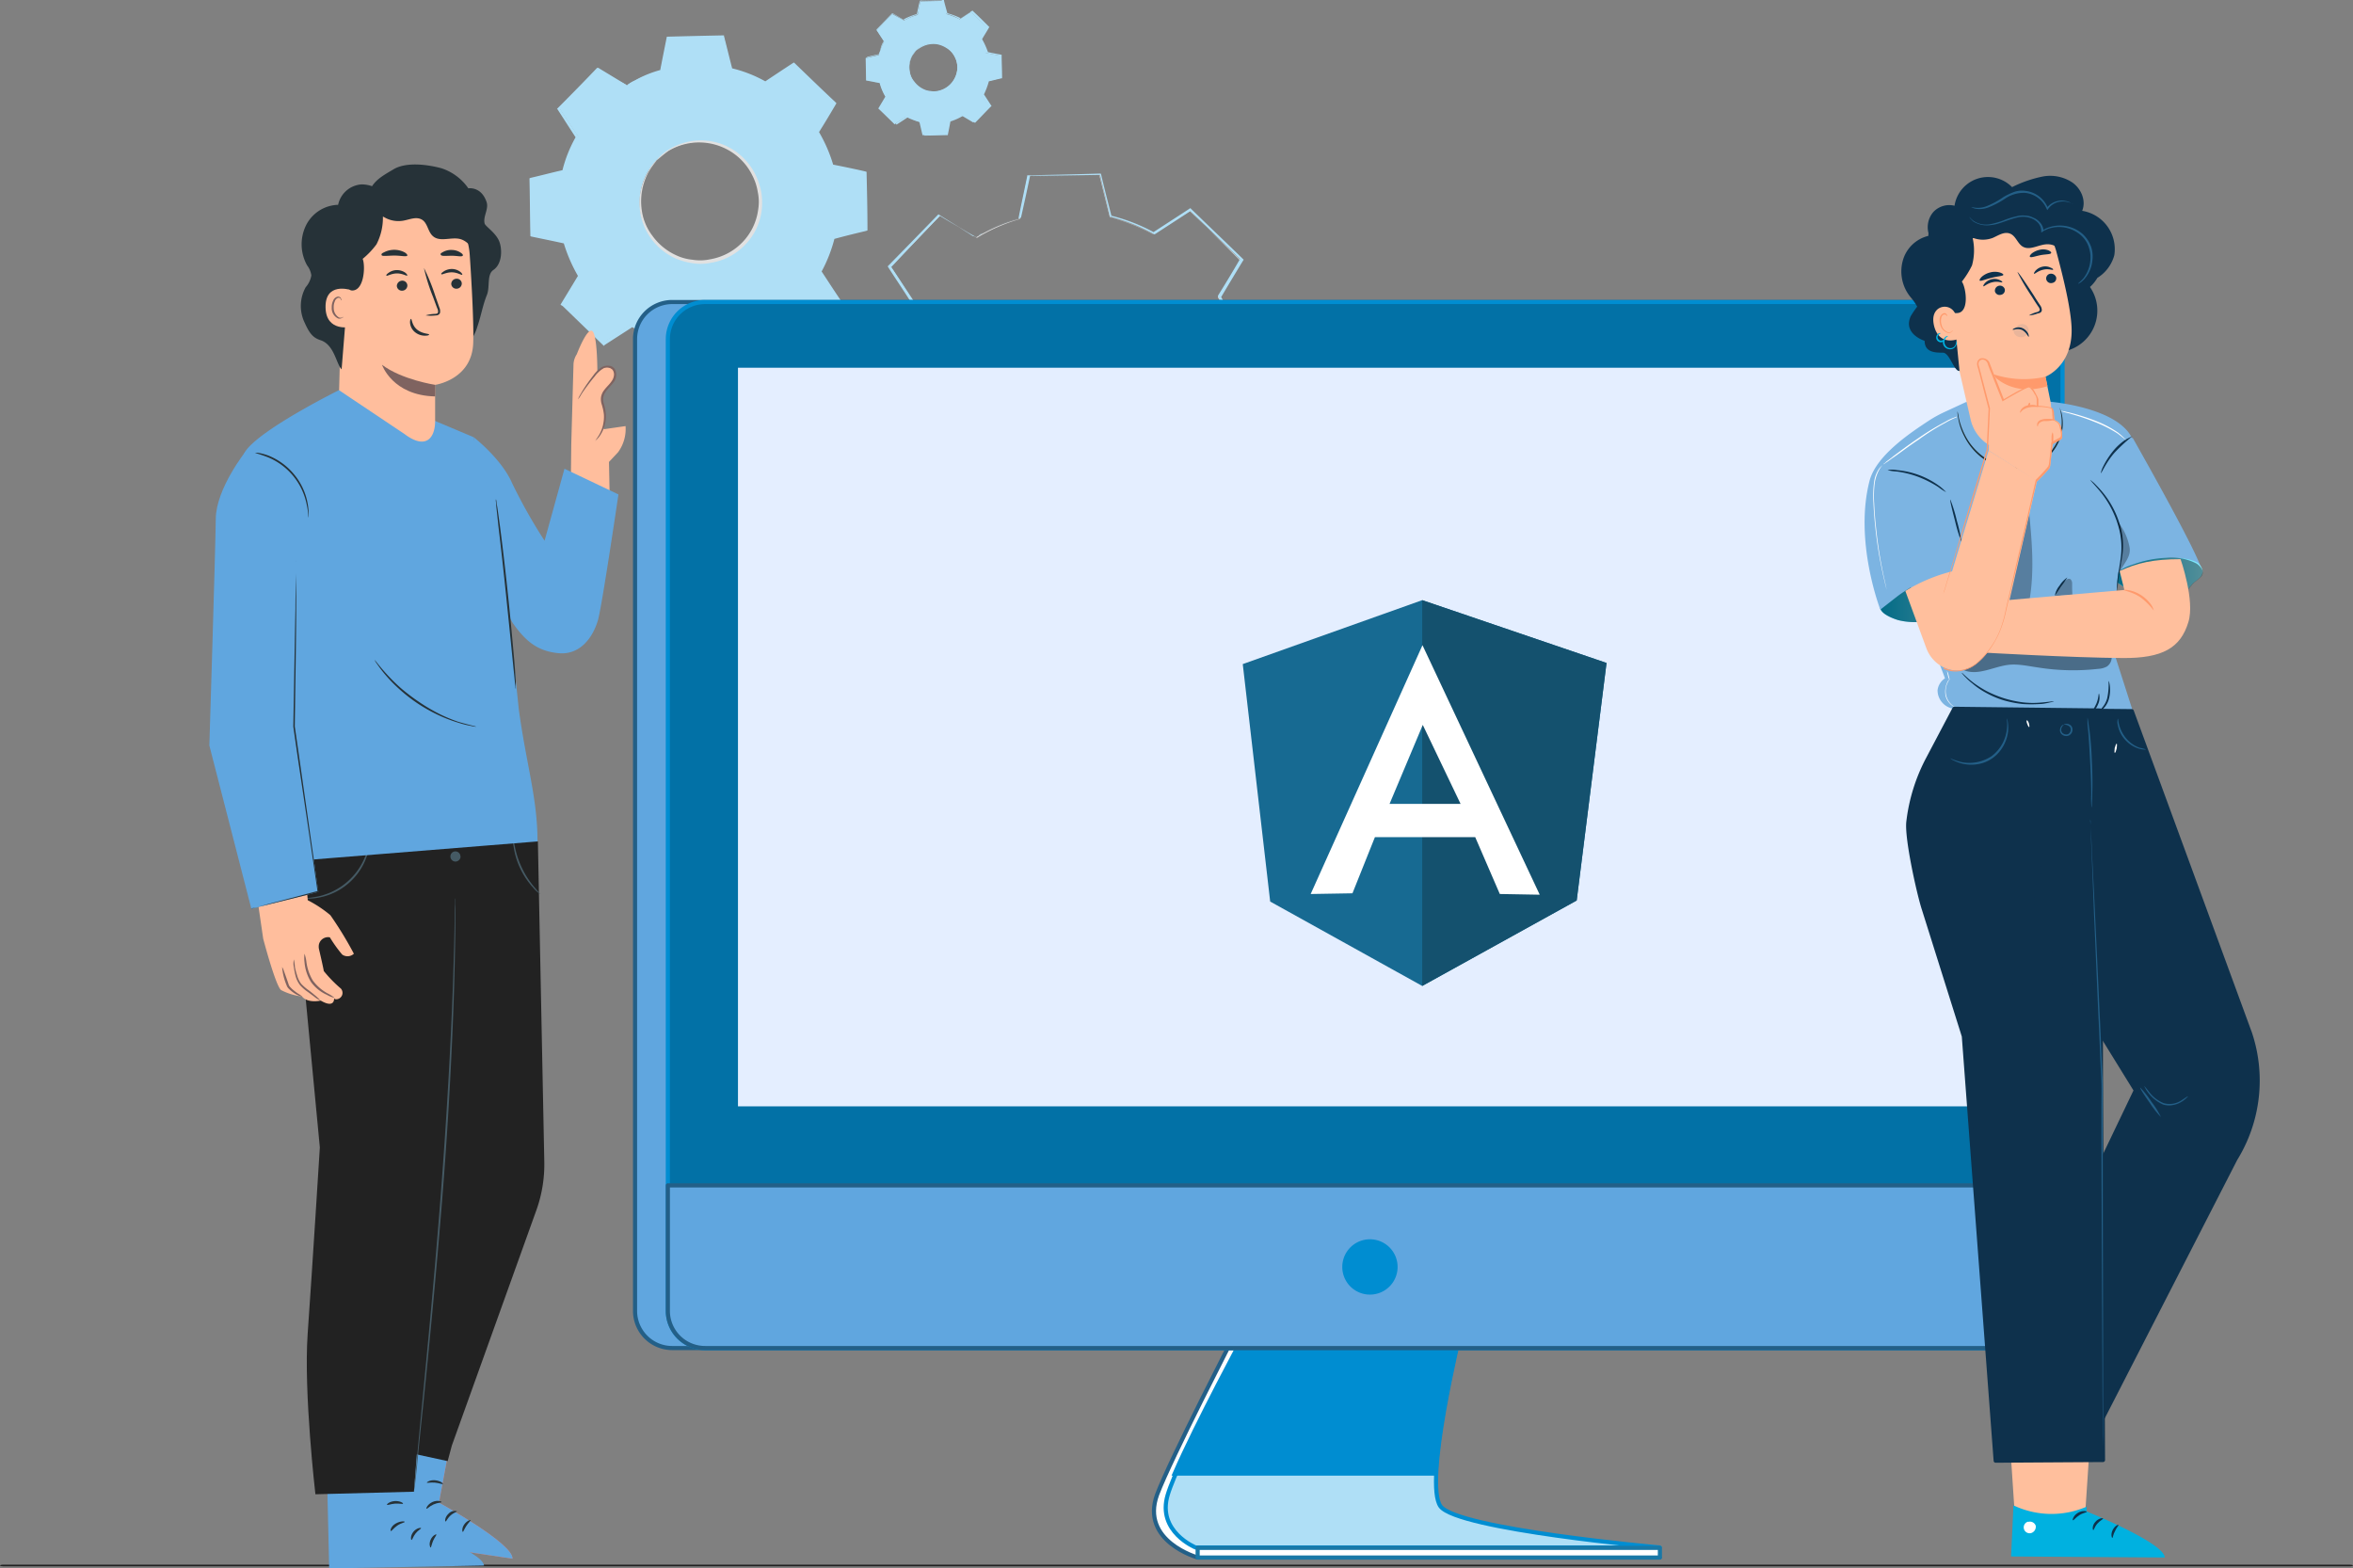 <svg xmlns="http://www.w3.org/2000/svg" xmlns:xlink="http://www.w3.org/1999/xlink" width="570" height="379.941" viewBox="0 0 570 379.941">
  <rect x="0" y="0" width="570" height="379.941" fill="#808080" stroke="none"/>
  <defs>
    <linearGradient id="linear-gradient" x1="0.001" y1="0.499" x2="0.999" y2="0.499" gradientUnits="objectBoundingBox">
      <stop offset="0" stop-color="#00b1e0"/>
      <stop offset="1" stop-color="#8aeeff"/>
    </linearGradient>
    <linearGradient id="linear-gradient-2" x1="-0.005" y1="0.498" x2="1.001" y2="0.498" xlink:href="#linear-gradient"/>
  </defs>
  <g id="IT_Service_Hong_Kong_ic_6" data-name="IT_Service_Hong Kong_ic_6" transform="translate(-811 -2614.76)">
    <g id="IT_Service_Saudi_Arabia_ic_8" transform="translate(-1 -1370.799)">
      <g id="Group_302902" data-name="Group 302902" transform="translate(0 -10)">
        <g id="IT_Service_Japan_ic_7" transform="translate(600 823.788)">
          <g id="Group_300877" data-name="Group 300877" transform="translate(335.26 3152.972)">
            <g id="Group_300875" data-name="Group 300875" transform="translate(5 18.799)">
              <g id="Group_20871" data-name="Group 20871" transform="translate(0 0)">
                <g id="Group_20846" data-name="Group 20846" transform="translate(0 8.576)">
                  <g id="Group_20837" data-name="Group 20837" transform="translate(0.53 0.318)">
                    <g id="Group_20836" data-name="Group 20836" transform="translate(0)">
                      <g id="Group_20835" data-name="Group 20835">
                        <path id="Path_10344" data-name="Path 10344" d="M23.495,112.959a29.206,29.206,0,0,1,8.157-3.5l1.7-8.051,13.56-.212,1.907,7.945a34.486,34.486,0,0,1,8.263,3.284l6.886-4.555L73.71,117.3l-4.238,6.992a29.207,29.207,0,0,1,3.5,8.157l8.051,1.7.212,13.56-7.945,1.907A34.487,34.487,0,0,1,70,157.877l4.555,6.886-9.429,9.746-6.992-4.238a29.2,29.2,0,0,1-8.157,3.5l-1.7,8.051-13.56.212-1.907-7.945a34.485,34.485,0,0,1-8.263-3.284l-6.886,4.555-9.746-9.429,4.238-6.992a29.205,29.205,0,0,1-3.5-8.157l-8.051-1.7L.4,135.524l7.945-1.907a34.487,34.487,0,0,1,3.284-8.263l-4.555-6.886,9.429-9.746,6.992,4.238Zm7.2,18.116a14.609,14.609,0,1,0,20.658-.318,14.609,14.609,0,0,0-20.658.318Z" transform="translate(-0.4 -101.2)" fill="#afdff6"/>
                      </g>
                    </g>
                  </g>
                  <g id="Group_20841" data-name="Group 20841" transform="translate(26.65 25.444)">
                    <g id="Group_20840" data-name="Group 20840">
                      <g id="Group_20839" data-name="Group 20839">
                        <g id="Group_20838" data-name="Group 20838">
                          <path id="Path_10345" data-name="Path 10345" d="M29.234,129.666a11.379,11.379,0,0,1,2.754-2.437A14.775,14.775,0,0,1,41.523,125a14.53,14.53,0,0,1,6.462,2.331,14.991,14.991,0,0,1,5.191,5.933,17.221,17.221,0,0,1,1.377,4.132,15.665,15.665,0,0,1,.106,4.449,14.474,14.474,0,0,1-4.026,8.369,14.665,14.665,0,0,1-8.263,4.344,12.623,12.623,0,0,1-4.449.106A16.964,16.964,0,0,1,33.79,153.5a14.879,14.879,0,0,1-6.039-4.979,14.61,14.61,0,0,1-2.543-6.356,14.785,14.785,0,0,1,1.907-9.64,9.548,9.548,0,0,1,2.119-2.86c.106.106-.848.953-2.013,2.966a14.959,14.959,0,0,0-1.589,9.323,13.021,13.021,0,0,0,2.543,6.038A14.476,14.476,0,0,0,34,152.761a11.919,11.919,0,0,0,3.92,1.059,11.409,11.409,0,0,0,4.238-.106A14.2,14.2,0,0,0,50,149.583a13.984,13.984,0,0,0,3.814-7.945,11.351,11.351,0,0,0-.106-4.238,13.07,13.07,0,0,0-1.271-3.92,14.144,14.144,0,0,0-4.873-5.615,14.465,14.465,0,0,0-15.467-.424C30.188,128.819,29.34,129.772,29.234,129.666Z" transform="translate(-25.057 -124.918)" fill="#e1e1e1"/>
                        </g>
                      </g>
                    </g>
                  </g>
                  <g id="Group_20845" data-name="Group 20845">
                    <g id="Group_20844" data-name="Group 20844">
                      <g id="Group_20843" data-name="Group 20843">
                        <g id="Group_20842" data-name="Group 20842">
                          <path id="Path_10346" data-name="Path 10346" d="M23.524,112.977a1.166,1.166,0,0,0-.424-.212,13.867,13.867,0,0,0-1.377-.742c-1.271-.742-2.966-1.8-5.3-3.178h.212c-2.437,2.543-5.615,5.827-9.429,9.852v-.212c1.377,2.119,2.86,4.343,4.555,6.886l.106.106-.106.106a32.692,32.692,0,0,0-3.178,8.157v.212H8.375c-2.437.636-5.191,1.271-7.945,2.013l.212-.318c.106,4.238.212,8.793.318,13.56l-.212-.318c2.543.53,5.191,1.059,8.051,1.7h.212l.106.212a33.159,33.159,0,0,0,3.5,8.051l.106.212-.106.212c-1.271,2.225-2.754,4.555-4.238,6.992l-.106-.424c3.072,2.966,6.356,6.144,9.852,9.429h-.53c2.119-1.377,4.449-2.966,6.886-4.555l.212-.106.212.106a32.692,32.692,0,0,0,8.157,3.178l.212.106.106.212c.636,2.543,1.271,5.191,2.013,7.945l-.424-.318c4.343-.106,8.9-.212,13.56-.212l-.424.318c.53-2.543,1.059-5.3,1.7-8.051v-.212l.212-.106a33.159,33.159,0,0,0,8.051-3.5h0l.212-.106.212.106c2.331,1.483,4.661,2.86,6.992,4.238l-.53.106c3.178-3.284,6.356-6.568,9.429-9.746v.53c-1.483-2.331-2.966-4.555-4.555-6.886l-.106-.212.106-.212A28.391,28.391,0,0,0,73,149.738l.106-.212.212-.106q4.132-.953,7.945-1.907l-.318.424c-.106-4.661-.106-9.217-.212-13.56l.318.318c-2.754-.53-5.4-1.165-8.051-1.7h-.212l-.106-.212a34.3,34.3,0,0,0-3.5-8.051l-.106-.212.106-.212c1.483-2.437,2.86-4.767,4.238-6.992l.106.424c-3.39-3.284-6.674-6.462-9.746-9.429H64.2c-2.437,1.589-4.661,3.072-6.886,4.449l-.106.106-.106-.106a39.831,39.831,0,0,0-8.157-3.284h-.212v-.212q-1.112-4.291-1.907-7.945l.212.212c-5.3.106-9.746.106-13.56.212l.212-.106c-.742,3.178-1.271,5.827-1.7,8.051v.106h-.106a33.323,33.323,0,0,0-6.25,2.437l-1.483.742h-.636a3.134,3.134,0,0,1,.424-.318,7.967,7.967,0,0,1,1.483-.848,27.286,27.286,0,0,1,6.25-2.543l-.106.106c.424-2.225.953-4.873,1.589-8.051v-.106h.106c3.814-.106,8.369-.212,13.56-.318h.212v.212c.636,2.437,1.271,5.085,2.013,7.945l-.212-.212a31.857,31.857,0,0,1,8.369,3.284h-.318c2.225-1.483,4.449-2.966,6.886-4.555l.212-.106.212.212c3.072,2.966,6.356,6.144,9.852,9.429l.212.212-.106.212c-1.377,2.331-2.754,4.661-4.238,6.992V124.1a36.156,36.156,0,0,1,3.6,8.263l-.318-.212c2.648.53,5.3,1.059,8.051,1.7l.318.106v.318c.106,4.449.212,9,.212,13.56v.318l-.318.106c-2.648.636-5.3,1.271-7.945,2.013l.318-.318a35.236,35.236,0,0,1-3.284,8.369V157.9c1.483,2.225,2.966,4.555,4.555,6.886l.212.318-.212.212c-3.072,3.178-6.25,6.462-9.429,9.746l-.212.212-.318-.212c-2.331-1.377-4.661-2.86-6.992-4.238h.424a37.631,37.631,0,0,1-8.263,3.6l.318-.318c-.53,2.754-1.165,5.509-1.7,8.051l-.106.318h-.318c-4.661.106-9.323.212-13.56.212h-.318l-.106-.318c-.636-2.754-1.377-5.509-1.907-7.945l.318.318a32.829,32.829,0,0,1-8.369-3.284h.424c-2.437,1.589-4.767,3.072-6.886,4.449l-.212.212L17.7,175.9c-3.39-3.284-6.674-6.462-9.746-9.429l-.53-.318.106-.212c1.483-2.437,2.966-4.873,4.238-6.992v.424a37.633,37.633,0,0,1-3.6-8.263l.212.212c-2.86-.636-5.509-1.165-8.051-1.7l-.212-.106v-.212c-.106-4.767-.106-9.323-.212-13.56v-.212l.212-.106c2.754-.636,5.509-1.377,7.945-1.907l-.212.212a32.056,32.056,0,0,1,3.284-8.263v.212c-1.589-2.437-3.072-4.767-4.449-6.886l-.106-.106.106-.106c3.92-3.92,7.1-7.2,9.534-9.746l.106-.106.106.106c2.225,1.377,4.026,2.437,5.191,3.178.53.318.953.636,1.377.848a1.286,1.286,0,0,1,.53.106Z" transform="translate(0.1 -100.9)" fill="#afdff6"/>
                        </g>
                      </g>
                    </g>
                  </g>
                </g>
                <g id="Group_20858" data-name="Group 20858" transform="translate(81.442)">
                  <g id="Group_20849" data-name="Group 20849" transform="translate(0 0.212)">
                    <g id="Group_20848" data-name="Group 20848">
                      <g id="Group_20847" data-name="Group 20847">
                        <path id="Path_10347" data-name="Path 10347" d="M88.123,88.667a12.712,12.712,0,0,1,3.284-1.377l.636-3.284,5.509-.106.742,3.178a17.572,17.572,0,0,1,3.284,1.271l2.754-1.8,3.92,3.814-1.7,2.86a12.712,12.712,0,0,1,1.377,3.284l3.284.636.106,5.509-3.178.742a17.572,17.572,0,0,1-1.271,3.284l1.8,2.754-3.814,3.92-2.86-1.7a12.712,12.712,0,0,1-3.284,1.377l-.636,3.284-5.509.106-.742-3.178a17.57,17.57,0,0,1-3.284-1.271l-2.754,1.8-3.92-3.814,1.7-2.86a12.713,12.713,0,0,1-1.377-3.284l-3.284-.636-.106-5.4,3.178-.742a17.572,17.572,0,0,1,1.271-3.284L81.448,91l3.814-3.92Zm2.86,7.31a5.844,5.844,0,1,0,8.263-.106,5.844,5.844,0,0,0-8.263.106Z" transform="translate(-78.8 -83.9)" fill="#afdff6"/>
                      </g>
                    </g>
                  </g>
                  <g id="Group_20853" data-name="Group 20853" transform="translate(10.44 10.361)">
                    <g id="Group_20852" data-name="Group 20852">
                      <g id="Group_20851" data-name="Group 20851">
                        <g id="Group_20850" data-name="Group 20850">
                          <path id="Path_10348" data-name="Path 10348" d="M90.4,95.408a5.144,5.144,0,0,1,1.059-.953,6.11,6.11,0,0,1,3.814-.953,5.382,5.382,0,0,1,2.648.953,6.452,6.452,0,0,1,2.119,2.331,7.939,7.939,0,0,1,.53,1.7,5.142,5.142,0,0,1,0,1.8,5.945,5.945,0,0,1-1.589,3.39,6.356,6.356,0,0,1-3.284,1.8,5.132,5.132,0,0,1-1.8,0,7.935,7.935,0,0,1-1.7-.424,5.134,5.134,0,0,1-2.437-2.013,6.526,6.526,0,0,1-1.059-2.543,6.25,6.25,0,0,1,.742-3.814,4.246,4.246,0,0,1,.953-1.271s-.318.424-.848,1.165a5.643,5.643,0,0,0-.636,3.814,4.556,4.556,0,0,0,1.059,2.437,5.969,5.969,0,0,0,2.331,1.907,4.44,4.44,0,0,0,1.589.424,4.556,4.556,0,0,0,1.7,0,5.87,5.87,0,0,0,3.178-1.7,6.056,6.056,0,0,0,1.589-3.178,4.556,4.556,0,0,0,0-1.7A4.687,4.687,0,0,0,99.826,97a5.124,5.124,0,0,0-2.013-2.225,6.443,6.443,0,0,0-2.437-.953,6.072,6.072,0,0,0-3.708.742A10.938,10.938,0,0,0,90.4,95.408Z" transform="translate(-88.655 -93.48)" fill="#afdff6"/>
                        </g>
                      </g>
                    </g>
                  </g>
                  <g id="Group_20857" data-name="Group 20857">
                    <g id="Group_20856" data-name="Group 20856">
                      <g id="Group_20855" data-name="Group 20855">
                        <g id="Group_20854" data-name="Group 20854">
                          <path id="Path_10349" data-name="Path 10349" d="M88.123,88.679a.328.328,0,0,1-.212-.106,2.316,2.316,0,0,0-.53-.318c-.53-.318-1.165-.742-2.119-1.271h.106c-.953,1.059-2.225,2.331-3.814,3.92V90.8c.53.848,1.165,1.8,1.8,2.754h0a15.123,15.123,0,0,0-1.271,3.284v.106h-.106c-.953.212-2.119.53-3.178.848l.106-.106c0,1.7.106,3.6.106,5.509l-.106-.106c.953.212,2.119.424,3.284.636H82.3v.106a14.469,14.469,0,0,0,1.377,3.284v.212c-.53.848-1.165,1.8-1.7,2.86v-.212c1.271,1.165,2.543,2.437,3.92,3.814h-.212c.848-.53,1.8-1.165,2.754-1.8l.106-.106h.106a15.125,15.125,0,0,0,3.284,1.271h.106v.106c.212,1.059.53,2.119.742,3.178l-.212-.106c1.7,0,3.6-.106,5.509-.106l-.212.106c.212-1.059.424-2.119.636-3.284v-.106h.106a14.469,14.469,0,0,0,3.284-1.377h.212c.953.53,1.907,1.165,2.86,1.7h-.212c1.271-1.377,2.543-2.648,3.814-3.92v.212c-.636-.953-1.165-1.907-1.8-2.754l-.106-.106v-.106a12.416,12.416,0,0,0,1.271-3.284v-.106h.106c1.059-.318,2.119-.53,3.178-.742l-.106.106c0-1.907-.106-3.708-.106-5.509l.106.106c-1.059-.212-2.225-.424-3.284-.636h-.106v-.106a17.929,17.929,0,0,0-1.377-3.284v-.212c.636-.953,1.165-1.907,1.7-2.86v.212c-1.377-1.377-2.648-2.648-3.92-3.814h.212c-.953.636-1.907,1.271-2.754,1.8h-.212a10.523,10.523,0,0,0-3.284-1.271h-.106v-.106c-.318-1.165-.53-2.225-.742-3.178l.106.106c-2.119,0-3.92,0-5.509.106l.106-.106c-.318,1.271-.53,2.331-.742,3.284h0a19.241,19.241,0,0,0-2.543.953l-.636.318c.212.212.106.318.106.318a.328.328,0,0,0,.212-.106,2.316,2.316,0,0,1,.53-.318A16.765,16.765,0,0,1,91.407,87.2h0c.212-.848.424-1.907.636-3.284v-.106h.106c1.589,0,3.39-.106,5.509-.106h.106v.106c.212.953.53,2.013.848,3.178l-.106-.106a16.8,16.8,0,0,1,3.39,1.271h-.106c.848-.53,1.8-1.165,2.754-1.8l.106-.106.106.106c1.271,1.165,2.543,2.437,3.92,3.814l.106.106-.106.106c-.53.953-1.165,1.907-1.7,2.86v-.106a18.325,18.325,0,0,1,1.483,3.284l-.106-.106c1.059.212,2.119.424,3.284.636h.106v.106c0,1.8.106,3.6.106,5.509v.106h-.106c-1.059.212-2.119.53-3.178.742l.106-.106a18.592,18.592,0,0,1-1.271,3.39v-.212c.636.953,1.165,1.8,1.8,2.754l.106.106-.106.106c-1.271,1.271-2.543,2.648-3.814,3.92l-.106.106-.106-.106c-.953-.53-1.907-1.165-2.86-1.695h.212a14.986,14.986,0,0,1-3.284,1.483l.106-.106c-.212,1.165-.424,2.225-.636,3.284v.106h-.106c-1.907,0-3.708.106-5.509.106H93v-.106c-.318-1.059-.53-2.225-.742-3.178l.106.106a13.412,13.412,0,0,1-3.39-1.377h.212c-.953.636-1.907,1.271-2.754,1.8l-.106.106-.106-.106c-1.377-1.271-2.648-2.648-3.92-3.814l-.106-.106.106-.106c.636-.953,1.165-1.907,1.7-2.86v.106a14.987,14.987,0,0,1-1.483-3.284l.106.106c-1.165-.212-2.225-.424-3.284-.636h-.106v-.106c0-1.907-.106-3.708-.106-5.509v-.106h.106c1.165-.318,2.225-.53,3.178-.742l-.106.106a5.392,5.392,0,0,1,.953-3.284v.106c-.636-.953-1.271-1.907-1.8-2.754V90.8h0c1.589-1.589,2.86-2.966,3.814-3.92h0c.953.53,1.589.953,2.119,1.271a2.316,2.316,0,0,1,.53.318Z" transform="translate(-78.8 -83.7)" fill="#afdff6"/>
                        </g>
                      </g>
                    </g>
                  </g>
                </g>
                <g id="Group_20870" data-name="Group 20870" transform="translate(78.097 42.05)">
                  <g id="Group_20861" data-name="Group 20861" transform="translate(0.53 0.424)">
                    <g id="Group_20860" data-name="Group 20860">
                      <g id="Group_20859" data-name="Group 20859">
                        <path id="Path_10350" data-name="Path 10350" d="M125.165,219.1h0l-2.543-10.17a45.052,45.052,0,0,1-10.488-4.132l-8.793,5.721h0l-12.5-12.077h0l5.4-8.9a40.958,40.958,0,0,1-4.449-10.382l-10.276-2.119h0L81.2,159.665h0l10.17-2.543A45.05,45.05,0,0,1,95.5,146.634l-5.721-8.793h0l12.077-12.5h0l8.9,5.4a39.4,39.4,0,0,1,10.382-4.449l2.119-10.276h0l17.374-.318h0l2.543,10.17A45.051,45.051,0,0,1,153.662,130l8.793-5.721h0l12.5,12.077h0l-5.4,8.9A39.4,39.4,0,0,1,174,155.639l10.276,2.119h0l.318,17.374h0l-10.17,2.543a45.051,45.051,0,0,1-4.132,10.488l5.721,8.793h0l-12.077,12.5h0l-8.793-5.509a39.4,39.4,0,0,1-10.382,4.449l-2.119,10.276h0ZM112.24,204.688h0a42.393,42.393,0,0,0,10.488,4.132h0l2.543,10.17,17.268-.318,2.119-10.276h0a43,43,0,0,0,10.382-4.555h0l8.9,5.4,11.971-12.395-5.721-8.793h0a46.971,46.971,0,0,0,4.132-10.488h0l10.17-2.543-.318-17.268L173.9,155.639h0a43,43,0,0,0-4.555-10.382h0l5.4-8.9-12.183-12.077L153.768,130h0a42.392,42.392,0,0,0-10.488-4.132h0l-2.543-10.17-17.268.318-2.119,10.276h0a43,43,0,0,0-10.382,4.555h0l-8.9-5.4L90.1,137.841l5.721,8.793h0a42.393,42.393,0,0,0-4.132,10.488h0l-10.17,2.543.318,17.268,10.276,2.119h0a43,43,0,0,0,4.555,10.382h0l-5.4,8.9,12.5,11.971Zm21.294-19.281a18.358,18.358,0,0,1-12.924-5.191,18.7,18.7,0,0,1,12.713-32.1h.318a18.358,18.358,0,0,1,12.925,5.191,18.732,18.732,0,0,1,5.721,13.136,18.476,18.476,0,0,1-5.191,13.242,18.732,18.732,0,0,1-13.136,5.721Zm-13.348-31.57h0a18.577,18.577,0,0,0,.53,26.273A18.358,18.358,0,0,0,133.64,185.3h.318a18.594,18.594,0,1,0-.424-37.185h-.318a18.3,18.3,0,0,0-13.03,5.721Z" transform="translate(-81.2 -115.7)" fill="#e1e1e1"/>
                      </g>
                    </g>
                  </g>
                  <g id="Group_20865" data-name="Group 20865" transform="translate(34.041 32.503)">
                    <g id="Group_20864" data-name="Group 20864">
                      <g id="Group_20863" data-name="Group 20863">
                        <g id="Group_20862" data-name="Group 20862">
                          <path id="Path_10351" data-name="Path 10351" d="M118.307,152.04a13.7,13.7,0,0,1,3.5-3.072,18.36,18.36,0,0,1,12.183-2.86,18.634,18.634,0,0,1,8.263,2.966,19.286,19.286,0,0,1,6.674,7.522,17.564,17.564,0,0,1,1.7,5.191,17.235,17.235,0,0,1,.106,5.721,18.953,18.953,0,0,1-15.785,16.209,20.779,20.779,0,0,1-5.721.106,17.033,17.033,0,0,1-5.3-1.483,18.679,18.679,0,0,1-7.734-6.462,17.491,17.491,0,0,1-3.178-8.157,19.253,19.253,0,0,1,2.437-12.289,14.053,14.053,0,0,1,2.86-3.39c.106.106-1.165,1.271-2.543,3.814a18.81,18.81,0,0,0-2.013,11.971,17.954,17.954,0,0,0,3.178,7.733,18.327,18.327,0,0,0,7.416,6.039,16.614,16.614,0,0,0,4.979,1.377,18.48,18.48,0,0,0,5.4-.106,18.032,18.032,0,0,0,9.958-5.3,18.311,18.311,0,0,0,4.873-10.17,15.384,15.384,0,0,0-.106-5.4,19.537,19.537,0,0,0-1.589-4.979,18.971,18.971,0,0,0-6.25-7.2,19.888,19.888,0,0,0-7.839-2.966,18.742,18.742,0,0,0-11.865,2.437C119.472,150.874,118.413,152.146,118.307,152.04Z" transform="translate(-112.833 -145.981)" fill="#ececec"/>
                        </g>
                      </g>
                    </g>
                  </g>
                  <g id="Group_20869" data-name="Group 20869">
                    <g id="Group_20868" data-name="Group 20868">
                      <g id="Group_20867" data-name="Group 20867">
                        <g id="Group_20866" data-name="Group 20866">
                          <path id="Path_10352" data-name="Path 10352" d="M110.893,130.767a5.511,5.511,0,0,1-.53-.318c-.424-.212-.953-.53-1.7-.953-1.589-.953-3.814-2.225-6.78-4.026h.212c-3.072,3.178-7.1,7.416-11.971,12.607v-.318c1.8,2.648,3.708,5.615,5.827,8.793l.106.106-.106.212a38.584,38.584,0,0,0-4.026,10.488v.212h-.212q-4.767,1.112-10.17,2.543l.318-.424c.106,5.509.212,11.23.318,17.374l-.318-.424c3.178.636,6.674,1.377,10.276,2.119l.212.106.106.212a43.144,43.144,0,0,0,4.449,10.276l.106.212-.106.212c-1.7,2.754-3.5,5.827-5.4,9l-.106-.636c3.92,3.814,8.157,7.839,12.5,12.077l-.636-.106c2.754-1.8,5.721-3.814,8.793-5.721l.212-.212.318.106a45.191,45.191,0,0,0,10.382,4.132l.318.106.106.318c.742,3.178,1.589,6.674,2.543,10.17l-.53-.424c5.509-.106,11.335-.212,17.374-.318l-.53.424c.636-3.284,1.377-6.78,2.119-10.276l.106-.318.318-.106a41.38,41.38,0,0,0,10.276-4.449h0l.318-.212.318.212c2.966,1.8,6.038,3.6,9,5.4l-.636.106c4.026-4.238,8.051-8.369,12.077-12.5l-.106.636c-1.907-2.966-3.814-5.827-5.721-8.793l-.212-.318.106-.318a46.157,46.157,0,0,0,4.132-10.382l.106-.318.318-.106q5.244-1.271,10.17-2.543l-.424.53c-.106-5.933-.212-11.759-.318-17.374l.424.424c-3.5-.742-6.886-1.483-10.276-2.119l-.318-.106-.106-.318a42.48,42.48,0,0,0-4.449-10.276l-.106-.212.106-.212c1.907-3.072,3.708-6.039,5.4-9l.106.53c-4.343-4.238-8.475-8.263-12.5-12.077h.53c-3.072,2.013-6.039,3.92-8.793,5.721l-.212.106-.212-.106a44.164,44.164,0,0,0-10.382-4.132H143.2v-.212c-.848-3.708-1.7-6.992-2.437-10.17l.318.212c-6.674.106-12.5.212-17.374.212l.212-.212c-.848,4.132-1.589,7.416-2.225,10.276V126h-.106a44.539,44.539,0,0,0-7.945,3.072c-.848.424-1.377.742-1.907.953a4.571,4.571,0,0,1-.847.742,2.352,2.352,0,0,0,.53-.424c.424-.212.953-.636,1.8-1.059a43.132,43.132,0,0,1,7.945-3.178l-.106.106c.53-2.754,1.271-6.144,2.119-10.276v-.212h.212c4.873-.106,10.594-.212,17.374-.424h.212l.106.212c.742,3.178,1.589,6.462,2.543,10.17l-.212-.212A43.827,43.827,0,0,1,154.01,129.6h-.424c2.754-1.8,5.721-3.708,8.793-5.721l.318-.212.212.212c3.92,3.814,8.157,7.839,12.5,12.077l.212.212-.212.318c-1.8,2.966-3.6,5.933-5.4,9v-.53a44.276,44.276,0,0,1,4.555,10.488l-.318-.318c3.39.742,6.78,1.377,10.276,2.119l.424.106v.424c.106,5.615.212,11.441.318,17.374v.424l-.424.106-10.17,2.543.424-.424a44.176,44.176,0,0,1-4.238,10.7v-.53c1.907,2.86,3.814,5.827,5.721,8.793l.212.318-.318.318c-3.92,4.132-7.945,8.263-12.077,12.5l-.318.318-.318-.212c-2.966-1.8-5.933-3.6-9-5.4h.53a43.16,43.16,0,0,1-10.488,4.555l.424-.424c-.742,3.5-1.483,6.992-2.119,10.276l-.106.424h-.424c-5.933.106-11.865.212-17.374.318h-.424l-.106-.424c-.848-3.5-1.7-6.992-2.543-10.17l.424.424a43.374,43.374,0,0,1-10.7-4.238h.53c-3.072,2.013-6.039,3.92-8.793,5.721l-.318.212-.318-.318c-4.343-4.238-8.581-8.263-12.5-12.077l-.318-.212.212-.318c1.907-3.072,3.708-6.144,5.4-9v.424a40.937,40.937,0,0,1-4.555-10.488l.318.318c-3.6-.742-7.1-1.483-10.276-2.119l-.318-.106v-.318c-.106-6.039-.212-11.865-.212-17.374v-.318l.318-.106c3.6-.848,6.992-1.7,10.17-2.437l-.212.212a39.56,39.56,0,0,1,4.238-10.594v.318c-2.013-3.178-4.026-6.144-5.721-8.793l-.106-.212.106-.106q7.469-7.628,12.077-12.395l.106-.106.106.106c2.86,1.8,5.085,3.178,6.568,4.132.742.424,1.271.848,1.695,1.059C110.787,130.555,110.893,130.767,110.893,130.767Z" transform="translate(-80.7 -115.3)" fill="#afdff6"/>
                        </g>
                      </g>
                    </g>
                  </g>
                </g>
              </g>
              <path id="Path_10354" data-name="Path 10354" d="M218.422,374.4s-8.369,36.019-4.767,41.952c4.767,7.734,55.512,12.395,55.512,12.395H157.3s-13.984-3.92-9.852-15.255c3.284-8.687,18.963-39.091,18.963-39.091h52.016Z" transform="translate(4.598 -51.433)" fill="#fff" stroke="#235f87" stroke-linecap="round" stroke-linejoin="round" stroke-miterlimit="10" stroke-width="1"/>
              <path id="Path_10355" data-name="Path 10355" d="M220.7,374.4s-8.9,36.337-4.767,41.952c4.238,5.615,53.075,9.958,53.075,9.958h-112.4s-9.429-3.814-6.78-12.713,18.963-39.091,18.963-39.091H220.7Z" transform="translate(4.769 -51.433)" fill="#afdff6" stroke="#008dd1" stroke-linecap="round" stroke-linejoin="round" stroke-miterlimit="10" stroke-width="1"/>
              <path id="Path_10356" data-name="Path 10356" d="M168.556,374.4h52.016s-5.3,21.506-5.827,34.006H151.5C156.691,396.435,168.556,374.4,168.556,374.4Z" transform="translate(4.793 -51.433)" fill="#008dd1" stroke="#008dd1" stroke-miterlimit="10" stroke-width="1"/>
              <rect id="Rectangle_1378" data-name="Rectangle 1378" width="111.977" height="2.331" transform="translate(273.84 377.307) rotate(180)" fill="#fff" stroke="#1978a7" stroke-linecap="round" stroke-linejoin="round" stroke-miterlimit="10" stroke-width="1"/>
              <path id="XMLID_1333_" d="M38.105,392.005H357.952a9,9,0,0,0,9.005-9V147.6a9,9,0,0,0-9.005-9H38.105a9,9,0,0,0-9.005,9V383a9,9,0,0,0,9.005,9Z" transform="translate(-3.524 -65.436)" fill="#60a6df" stroke="#235f87" stroke-linecap="round" stroke-linejoin="round" stroke-miterlimit="10" stroke-width="1"/>
              <path id="XMLID_1329_" d="M45.605,392.005H365.452a9,9,0,0,0,9.005-9V147.6a9,9,0,0,0-9.005-9H45.605a9,9,0,0,0-9.005,9V383a9,9,0,0,0,9.005,9Z" transform="translate(-3.079 -65.436)" fill="#0271a6" stroke="#008dd1" stroke-miterlimit="10" stroke-width="1"/>
              <path id="XMLID_1326_" d="M45.605,380.009H365.452a9,9,0,0,0,9.005-9V340.6H36.6V371a9,9,0,0,0,9.005,9Z" transform="translate(-3.079 -53.44)" fill="#60a6df" stroke="#235f87" stroke-linecap="round" stroke-linejoin="round" stroke-miterlimit="10" stroke-width="1"/>
              <path id="XMLID_1320_" d="M0,0H303.851V178.93H0Z" transform="translate(354.361 268.012) rotate(180)" fill="#e4eeff"/>
              <path id="XMLID_1248_" d="M190.2,359.544a6.2,6.2,0,1,1,1.815,4.436,6.2,6.2,0,0,1-1.815-4.436Z" transform="translate(7.2 -52.68)" fill="#008dd1" stroke="#008dd1" stroke-miterlimit="10" stroke-width="1"/>
            </g>
            <g id="Group_300876" data-name="Group 300876" transform="translate(328.424 61.392)">
              <path id="Path_10353" data-name="Path 10353" d="M361.059,125.341C357.614,117.55,345.313,95.9,345.313,95.9L335.8,107.791l2.214,23.372s5-5.577,19.026-5.741a7.039,7.039,0,0,1,5.249,2.706Z" transform="translate(-280.396 -32.476)" fill="#7cb4e2"/>
              <path id="Path_10367" data-name="Path 10367" d="M273.366,143.339c-.9,1.722,2.3,3.116,4.182,3.69a16.7,16.7,0,0,0,5.741.41c2.542-.164,5.167-.41,7.381-1.64a11.4,11.4,0,0,0,4.428-5,42.346,42.346,0,0,0,2.3-6.4S277.22,135.712,273.366,143.339Z" transform="translate(-269.419 -39.403)" fill="url(#linear-gradient)"/>
              <g id="Group_20910" data-name="Group 20910" transform="translate(3.789 94.997)" opacity="0.4">
                <path id="Path_10368" data-name="Path 10368" d="M273.366,143.339c-.9,1.722,2.3,3.116,4.182,3.69a16.7,16.7,0,0,0,5.741.41c2.542-.164,5.167-.41,7.381-1.64a11.4,11.4,0,0,0,4.428-5,42.346,42.346,0,0,0,2.3-6.4S277.22,135.712,273.366,143.339Z" transform="translate(-273.209 -134.4)"/>
              </g>
              <path id="Path_10369" data-name="Path 10369" d="M342.63,137.386a19.421,19.421,0,0,0,11.4,3.608,7.814,7.814,0,0,0,5.413-1.722c.656-.574,1.148-1.394,1.8-1.968a9.439,9.439,0,0,0,1.394-1.148,2.106,2.106,0,0,0,.656-1.64,4.059,4.059,0,0,0-1.148-1.886c-2.3-1.312-5.085-1.23-7.709-1.23a25.805,25.805,0,0,0-7.791,1.558c-2.05.656-4.264,1.64-5.249,3.608" transform="translate(-281.396 -38.863)" fill="url(#linear-gradient-2)"/>
              <g id="Group_20911" data-name="Group 20911" transform="translate(60.004 92.519)" opacity="0.4">
                <path id="Path_10370" data-name="Path 10370" d="M363.3,134.512a4.265,4.265,0,0,0-1.476-1.722,13.411,13.411,0,0,0-7.381-1.394,25.8,25.8,0,0,0-7.791,1.558c-2.05.656-4.264,1.64-5.249,3.608l1.312.82a19.42,19.42,0,0,0,11.4,3.608,7.814,7.814,0,0,0,5.413-1.722c.656-.574,1.148-1.394,1.8-1.968a9.442,9.442,0,0,0,1.394-1.148A1.732,1.732,0,0,0,363.3,134.512Z" transform="translate(-341.4 -131.379)"/>
              </g>
              <path id="Path_10371" data-name="Path 10371" d="M290.141,159.682l42.562.574a.5.5,0,0,0,.492-.738l-5-15.582s.738-7.791,1.722-17.14c1.558-14.187,3.608-32.065,3.608-31.983-2.87-8.119-20.092-9.513-20.092-9.513l-19.6,1.148-.656-1.148-5.659,2.624a29.71,29.71,0,0,0-3.526,1.968c-3.69,2.46-12.711,8.2-14.351,14.6-3.772,14.679,2.624,31.163,2.624,31.163l4.1-3.2c1.066-.82,2.132-1.476,3.28-2.214l8.283,22.06a3.992,3.992,0,0,0-1.8,2.87,4.521,4.521,0,0,0,4.018,4.51" transform="translate(-268.448 -30.569)" fill="#7cb4e2"/>
              <g id="Group_20912" data-name="Group 20912" transform="translate(34.363 81.056)" opacity="0.3">
                <path id="Path_10372" data-name="Path 10372" d="M315.888,139.46c1.312-7.217.656-14.68-.082-22.06-2.378,5.987-2.3,12.793-4.756,18.7a9.248,9.248,0,0,0-.656,1.968,2.2,2.2,0,0,0,.574,1.886c.656.656,1.722.246,2.624.164a10.581,10.581,0,0,0,2.3-.656" transform="translate(-310.362 -117.4)"/>
              </g>
              <g id="Group_20913" data-name="Group 20913" transform="translate(23.775 114.365)" opacity="0.4">
                <path id="Path_10373" data-name="Path 10373" d="M297.892,163.5c3.444,1.23,7.053-.984,10.661-1.394,2.378-.246,4.756.328,7.135.656a53.735,53.735,0,0,0,14.515.328,4.871,4.871,0,0,0,2.132-.574,2.676,2.676,0,0,0,1.148-2.132c-8.037-.82-16.074-1.312-24.11-2.132a14.654,14.654,0,0,0-5.987.164c-2.46.738-4.264,2.624-5.987,4.51" transform="translate(-297.4 -158.016)"/>
              </g>
              <g id="Group_20914" data-name="Group 20914" transform="translate(20.754 78.432)">
                <path id="Path_10374" data-name="Path 10374" d="M296.6,124.533a36.6,36.6,0,0,1-1.558-5.085c-.738-2.87-1.312-5.167-1.148-5.249a36.588,36.588,0,0,1,1.558,5.085A39.242,39.242,0,0,1,296.6,124.533Z" transform="translate(-293.866 -114.2)" fill="#0e314c"/>
              </g>
              <g id="Group_20915" data-name="Group 20915" transform="translate(54.674 73.675)">
                <path id="Path_10375" data-name="Path 10375" d="M335,108.4s.328.246.9.738c.492.492,1.312,1.312,2.132,2.3a22.22,22.22,0,0,1,4.51,9.267,17.081,17.081,0,0,1,.246,5.741c-.246,1.722-.574,3.28-.738,4.592-.246,1.312-.328,2.378-.41,3.116s-.082,1.148-.082,1.148a6.474,6.474,0,0,1-.082-1.148,17.4,17.4,0,0,1,.328-3.116c.164-1.312.492-2.87.656-4.592a18.7,18.7,0,0,0-.328-5.577,23.971,23.971,0,0,0-4.346-9.185C336.147,109.63,334.917,108.482,335,108.4Z" transform="translate(-334.995 -108.4)" fill="#0e314c"/>
              </g>
              <g id="Group_20916" data-name="Group 20916" transform="translate(23.548 120.415)">
                <path id="Path_10376" data-name="Path 10376" d="M319.5,172.288a3.209,3.209,0,0,1-.9.246c-.328.082-.656.164-1.148.246a7.356,7.356,0,0,1-1.476.164,31.4,31.4,0,0,1-3.936,0,25.979,25.979,0,0,1-4.675-.9,21.8,21.8,0,0,1-4.428-1.886,17.951,17.951,0,0,1-3.2-2.214,14.284,14.284,0,0,1-1.148-.984l-.82-.82c-.41-.492-.656-.738-.574-.738.082-.082.984.984,2.706,2.3a27.124,27.124,0,0,0,3.2,2.05,26.643,26.643,0,0,0,4.346,1.8,27.3,27.3,0,0,0,4.592.984,20.79,20.79,0,0,0,3.854.082C318.191,172.452,319.5,172.206,319.5,172.288Z" transform="translate(-297.181 -165.395)" fill="#0e314c"/>
              </g>
              <g id="Group_20917" data-name="Group 20917" transform="translate(56.392 122.388)">
                <path id="Path_10377" data-name="Path 10377" d="M339.806,167.8c.082,0,.246.492.328,1.23a8.628,8.628,0,0,1-.246,3.116,5.361,5.361,0,0,1-1.64,2.624,3.4,3.4,0,0,1-1.148.656c0-.082.41-.328.9-.9a5.792,5.792,0,0,0,1.476-2.542A15.586,15.586,0,0,0,339.806,167.8Z" transform="translate(-337.1 -167.8)" fill="#0e314c"/>
              </g>
              <g id="Group_20918" data-name="Group 20918" transform="translate(54.905 125.422)">
                <path id="Path_10378" data-name="Path 10378" d="M337.186,171.5a3.812,3.812,0,0,1-.246,2.624c-.574,1.394-1.558,2.214-1.64,2.05a18.794,18.794,0,0,0,1.23-2.214C337.1,172.648,337.022,171.5,337.186,171.5Z" transform="translate(-335.3 -171.5)" fill="#0e314c"/>
              </g>
              <g id="Group_20919" data-name="Group 20919" transform="translate(46.089 97.293)">
                <path id="Path_10379" data-name="Path 10379" d="M327.634,137.2a26.563,26.563,0,0,1-1.558,2.214c-.82,1.23-1.394,2.214-1.476,2.214a5.174,5.174,0,0,1,1.148-2.46A6.568,6.568,0,0,1,327.634,137.2Z" transform="translate(-324.6 -137.2)" fill="#0e314c"/>
              </g>
              <g id="Group_20920" data-name="Group 20920" transform="translate(5.566 71.181)">
                <path id="Path_10380" data-name="Path 10380" d="M289.587,110.805a12.973,12.973,0,0,1-1.886-1.23,26.223,26.223,0,0,0-4.838-2.46,23.219,23.219,0,0,0-5.249-1.312,10.647,10.647,0,0,1-2.214-.328,5.733,5.733,0,0,1,2.3,0,20.636,20.636,0,0,1,5.413,1.23,20,20,0,0,1,4.839,2.624,12.439,12.439,0,0,1,1.64,1.476Z" transform="translate(-275.4 -105.358)" fill="#0e314c"/>
              </g>
              <g id="Group_20921" data-name="Group 20921" transform="translate(57.232 63.096)">
                <path id="Path_10381" data-name="Path 10381" d="M345.727,95.5a40,40,0,0,0-4.346,4.018c-2.132,2.46-3.116,5-3.28,4.921a5.658,5.658,0,0,1,.574-1.64,19.632,19.632,0,0,1,2.3-3.608,13.778,13.778,0,0,1,3.116-2.87C345.153,95.746,345.727,95.5,345.727,95.5Z" transform="translate(-338.1 -95.5)" fill="#0e314c"/>
              </g>
              <g id="Group_20922" data-name="Group 20922" transform="translate(22.503 56.043)">
                <path id="Path_10382" data-name="Path 10382" d="M320.585,86.9a3.451,3.451,0,0,1,.164.41,5.252,5.252,0,0,1,.41,1.23,10.651,10.651,0,0,1,0,4.592,11.423,11.423,0,0,1-3.444,5.9,12.1,12.1,0,0,1-7.873,2.788,13.588,13.588,0,0,1-7.955-2.624,14.835,14.835,0,0,1-4.346-5.249,14.558,14.558,0,0,1-1.476-4.428c-.082-.574-.164-.984-.164-1.23v-.41a14.824,14.824,0,0,1,.328,1.64,17.3,17.3,0,0,0,1.558,4.264,14.583,14.583,0,0,0,4.346,5.085,12.779,12.779,0,0,0,7.709,2.542,11.535,11.535,0,0,0,7.545-2.624,11.3,11.3,0,0,0,3.444-5.659,10.76,10.76,0,0,0,.164-4.51,9.5,9.5,0,0,0-.41-1.722Z" transform="translate(-295.9 -86.9)" fill="#1a2e35"/>
              </g>
              <g id="Group_20923" data-name="Group 20923" transform="translate(46.175 97.611)" opacity="0.3">
                <path id="Path_10383" data-name="Path 10383" d="M328.8,138.828a1.427,1.427,0,0,0-.41-1.148.784.784,0,0,0-.738,0c-.246.082-.41.328-.656.492a11.244,11.244,0,0,0-2.3,3.608l4.182-.328C328.8,140.632,328.8,139.73,328.8,138.828Z" transform="translate(-324.7 -137.587)"/>
              </g>
              <g id="Group_20924" data-name="Group 20924" transform="translate(61.173 83.598)" opacity="0.3">
                <path id="Path_10384" data-name="Path 10384" d="M345.934,126.979A13.9,13.9,0,0,0,342.9,120.5a20.973,20.973,0,0,1,.164,13.285l.246-.574C344.458,130.833,346.262,129.357,345.934,126.979Z" transform="translate(-342.9 -120.5)"/>
              </g>
              <g id="Group_20925" data-name="Group 20925" transform="translate(33.95 287.471)">
                <path id="Path_10385" data-name="Path 10385" d="M331.614,370.74l-2.542,38.3-16.648-.164L309.8,369.1Z" transform="translate(-309.8 -369.1)" fill="#ffbf9d"/>
              </g>
              <g id="Group_20927" data-name="Group 20927" transform="translate(35.489 322.078)">
                <g id="Group_20926" data-name="Group 20926">
                  <path id="Path_10386" data-name="Path 10386" d="M329.888,411.628v1.148s18.78,7.545,18.944,11.153l-37.232-.246.574-12.383A21.449,21.449,0,0,0,329.888,411.628Z" transform="translate(-311.6 -411.3)" fill="#00b1e0"/>
                </g>
              </g>
              <g id="Group_20930" data-name="Group 20930" transform="translate(38.549 326.015)">
                <g id="Group_20929" data-name="Group 20929">
                  <g id="Group_20928" data-name="Group 20928">
                    <path id="Path_10387" data-name="Path 10387" d="M316.558,416.1a1.432,1.432,0,1,0,.656,2.788,1.6,1.6,0,0,0,1.148-1.8,1.493,1.493,0,0,0-1.886-.9" transform="translate(-315.453 -416.1)" fill="#fff"/>
                  </g>
                </g>
              </g>
              <g id="Group_20935" data-name="Group 20935" transform="translate(50.412 323.452)">
                <g id="Group_20934" data-name="Group 20934">
                  <g id="Group_20933" data-name="Group 20933">
                    <path id="Path_10389" data-name="Path 10389" d="M333.252,413.16c0,.164-.9.246-1.8.82s-1.394,1.312-1.558,1.23c-.164,0,.082-1.148,1.23-1.8C332.186,412.75,333.334,413,333.252,413.16Z" transform="translate(-329.844 -412.975)" fill="#0e314c"/>
                  </g>
                </g>
              </g>
              <g id="Group_20938" data-name="Group 20938" transform="translate(55.267 325.195)">
                <g id="Group_20937" data-name="Group 20937">
                  <g id="Group_20936" data-name="Group 20936">
                    <path id="Path_10390" data-name="Path 10390" d="M338.249,415.182c0,.164-.738.492-1.394,1.23s-.82,1.558-.984,1.558-.328-1.066.492-1.968C337.183,415.018,338.249,415.018,338.249,415.182Z" transform="translate(-335.737 -415.101)" fill="#0e314c"/>
                  </g>
                </g>
              </g>
              <g id="Group_20941" data-name="Group 20941" transform="translate(59.805 326.8)">
                <g id="Group_20940" data-name="Group 20940">
                  <g id="Group_20939" data-name="Group 20939">
                    <path id="Path_10391" data-name="Path 10391" d="M341.454,420.209c-.164,0-.41-.9.082-1.886s1.312-1.394,1.394-1.23-.492.656-.82,1.476C341.618,419.389,341.618,420.209,341.454,420.209Z" transform="translate(-341.246 -417.057)" fill="#0e314c"/>
                  </g>
                </g>
              </g>
              <path id="Path_10392" data-name="Path 10392" d="M324.493,27.04c.984-2.378-.164-5.249-2.3-6.807a9.7,9.7,0,0,0-7.381-1.476,29.687,29.687,0,0,0-7.3,2.542,8.193,8.193,0,0,0-13.941,4.51,5.293,5.293,0,0,0-5.167,1.558,5.672,5.672,0,0,0-1.066,5.331l11.563,4.018,12.629,22.142A10.072,10.072,0,0,0,326.38,45.492a9.3,9.3,0,0,0,1.8-2.214,9.257,9.257,0,0,0,4.1-5.495A9.408,9.408,0,0,0,324.493,27.04Z" transform="translate(-271.784 -18.562)" fill="#0e314c"/>
              <g id="Group_20948" data-name="Group 20948" transform="translate(16.549 8.318)">
                <g id="Group_20947" data-name="Group 20947">
                  <g id="Group_20946" data-name="Group 20946">
                    <g id="Group_20945" data-name="Group 20945">
                      <g id="Group_20944" data-name="Group 20944">
                        <g id="Group_20943" data-name="Group 20943">
                          <g id="Group_20942" data-name="Group 20942">
                            <path id="Path_10393" data-name="Path 10393" d="M317.147,75.118c-.738-3.608-1.23-6.069-1.23-6.069s6.807-2.624,6.315-12.137c-.246-4.756-2.05-12.137-3.69-18.206-1.476-5.413-6.561-11.481-11.973-9.677l-16.238,7.955c-1.64.492-1.886,2.05-1.558,3.772v.82l6.315,26.161,2.706,11.727a9.8,9.8,0,0,0,10.989,7.463h0a10.141,10.141,0,0,0,8.365-11.809Z" transform="translate(-288.647 -28.705)" fill="#ffbf9d"/>
                          </g>
                        </g>
                      </g>
                    </g>
                  </g>
                </g>
              </g>
              <g id="Group_20964" data-name="Group 20964" transform="translate(41.038 21.937)">
                <g id="Group_20955" data-name="Group 20955" transform="translate(2.949 1.772)">
                  <g id="Group_20954" data-name="Group 20954">
                    <g id="Group_20953" data-name="Group 20953">
                      <g id="Group_20952" data-name="Group 20952">
                        <g id="Group_20951" data-name="Group 20951">
                          <g id="Group_20950" data-name="Group 20950">
                            <g id="Group_20949" data-name="Group 20949">
                              <path id="Path_10394" data-name="Path 10394" d="M324.471,48.315a1.141,1.141,0,0,1-.9,1.394,1.174,1.174,0,0,1-1.476-.82,1.141,1.141,0,0,1,.9-1.394,1.32,1.32,0,0,1,1.476.82Z" transform="translate(-322.06 -47.472)" fill="#0e314c"/>
                            </g>
                          </g>
                        </g>
                      </g>
                    </g>
                  </g>
                </g>
                <g id="Group_20963" data-name="Group 20963">
                  <g id="Group_20962" data-name="Group 20962">
                    <g id="Group_20961" data-name="Group 20961">
                      <g id="Group_20960" data-name="Group 20960">
                        <g id="Group_20959" data-name="Group 20959">
                          <g id="Group_20958" data-name="Group 20958">
                            <g id="Group_20957" data-name="Group 20957">
                              <g id="Group_20956" data-name="Group 20956">
                                <path id="Path_10395" data-name="Path 10395" d="M323.086,46.122c-.082.164-1.148-.328-2.378,0-1.23.246-2.05,1.066-2.214.984-.082-.082,0-.328.328-.738a3.2,3.2,0,0,1,1.722-.984,2.9,2.9,0,0,1,1.968.246C323,45.794,323.168,46.04,323.086,46.122Z" transform="translate(-318.464 -45.311)" fill="#0e314c"/>
                              </g>
                            </g>
                          </g>
                        </g>
                      </g>
                    </g>
                  </g>
                </g>
              </g>
              <g id="Group_20980" data-name="Group 20980" transform="translate(28.756 24.971)">
                <g id="Group_20971" data-name="Group 20971" transform="translate(2.807 1.634)">
                  <g id="Group_20970" data-name="Group 20970">
                    <g id="Group_20969" data-name="Group 20969">
                      <g id="Group_20968" data-name="Group 20968">
                        <g id="Group_20967" data-name="Group 20967">
                          <g id="Group_20966" data-name="Group 20966">
                            <g id="Group_20965" data-name="Group 20965">
                              <path id="Path_10396" data-name="Path 10396" d="M309.376,51.821a1.141,1.141,0,0,1-.9,1.394,1.173,1.173,0,0,1-1.476-.82,1.23,1.23,0,0,1,2.378-.574Z" transform="translate(-306.987 -51.003)" fill="#0e314c"/>
                            </g>
                          </g>
                        </g>
                      </g>
                    </g>
                  </g>
                </g>
                <g id="Group_20979" data-name="Group 20979">
                  <g id="Group_20978" data-name="Group 20978">
                    <g id="Group_20977" data-name="Group 20977">
                      <g id="Group_20976" data-name="Group 20976">
                        <g id="Group_20975" data-name="Group 20975">
                          <g id="Group_20974" data-name="Group 20974">
                            <g id="Group_20973" data-name="Group 20973">
                              <g id="Group_20972" data-name="Group 20972">
                                <path id="Path_10397" data-name="Path 10397" d="M308.186,49.822c-.082.164-1.148-.328-2.378,0-1.23.246-2.05,1.066-2.214.984-.082-.082,0-.328.328-.738a3.2,3.2,0,0,1,1.722-.984,2.9,2.9,0,0,1,1.968.246C308.022,49.494,308.186,49.74,308.186,49.822Z" transform="translate(-303.564 -49.011)" fill="#0e314c"/>
                              </g>
                            </g>
                          </g>
                        </g>
                      </g>
                    </g>
                  </g>
                </g>
              </g>
              <g id="Group_20988" data-name="Group 20988" transform="translate(37.031 23.32)">
                <g id="Group_20987" data-name="Group 20987">
                  <g id="Group_20986" data-name="Group 20986">
                    <g id="Group_20985" data-name="Group 20985">
                      <g id="Group_20984" data-name="Group 20984">
                        <g id="Group_20983" data-name="Group 20983">
                          <g id="Group_20982" data-name="Group 20982">
                            <g id="Group_20981" data-name="Group 20981">
                              <path id="Path_10398" data-name="Path 10398" d="M316.388,57.5a7.192,7.192,0,0,1,1.968-.82.85.85,0,0,0,.656-.492,1.729,1.729,0,0,0-.41-.9c-.492-.738-.984-1.476-1.476-2.3A52.617,52.617,0,0,1,313.6,47c.164-.082,1.886,2.46,4.018,5.741.492.82.984,1.558,1.476,2.3a2.014,2.014,0,0,1,.41,1.23.767.767,0,0,1-.41.574,1.521,1.521,0,0,1-.574.164A6.748,6.748,0,0,1,316.388,57.5Z" transform="translate(-313.6 -46.998)" fill="#0e314c"/>
                            </g>
                          </g>
                        </g>
                      </g>
                    </g>
                  </g>
                </g>
              </g>
              <g id="Group_20995" data-name="Group 20995" transform="translate(30.79 47.924)">
                <g id="Group_20994" data-name="Group 20994">
                  <g id="Group_20993" data-name="Group 20993">
                    <g id="Group_20992" data-name="Group 20992">
                      <g id="Group_20991" data-name="Group 20991">
                        <g id="Group_20990" data-name="Group 20990">
                          <g id="Group_20989" data-name="Group 20989">
                            <path id="Path_10399" data-name="Path 10399" d="M319.039,77.738A23.525,23.525,0,0,1,306,77s4.428,5.823,13.531,3.034Z" transform="translate(-306 -77)" fill="#ff9a6c"/>
                          </g>
                        </g>
                      </g>
                    </g>
                  </g>
                </g>
              </g>
              <g id="Group_21002" data-name="Group 21002" transform="translate(27.86 23.248)">
                <g id="Group_21001" data-name="Group 21001">
                  <g id="Group_21000" data-name="Group 21000">
                    <g id="Group_20999" data-name="Group 20999">
                      <g id="Group_20998" data-name="Group 20998">
                        <g id="Group_20997" data-name="Group 20997">
                          <g id="Group_20996" data-name="Group 20996">
                            <path id="Path_10400" data-name="Path 10400" d="M308.236,47.64c-.082.328-1.394.328-2.87.738-1.476.328-2.624.9-2.87.656-.082-.164.082-.492.492-.9a4.785,4.785,0,0,1,2.05-1.066,4.316,4.316,0,0,1,2.3,0C307.908,47.23,308.236,47.476,308.236,47.64Z" transform="translate(-302.475 -46.91)" fill="#0e314c"/>
                          </g>
                        </g>
                      </g>
                    </g>
                  </g>
                </g>
              </g>
              <g id="Group_21009" data-name="Group 21009" transform="translate(40.015 17.817)">
                <g id="Group_21008" data-name="Group 21008">
                  <g id="Group_21007" data-name="Group 21007">
                    <g id="Group_21006" data-name="Group 21006">
                      <g id="Group_21005" data-name="Group 21005">
                        <g id="Group_21004" data-name="Group 21004">
                          <g id="Group_21003" data-name="Group 21003">
                            <path id="Path_10401" data-name="Path 10401" d="M322.371,41.2c-.164.328-1.312.246-2.542.492s-2.3.656-2.542.41c-.164-.164,0-.41.41-.82a4.89,4.89,0,0,1,1.968-.9,3.557,3.557,0,0,1,2.132.164C322.289,40.79,322.535,41.036,322.371,41.2Z" transform="translate(-317.223 -40.287)" fill="#0e314c"/>
                          </g>
                        </g>
                      </g>
                    </g>
                  </g>
                </g>
              </g>
              <g id="Group_21010" data-name="Group 21010" transform="translate(21.782 6.146)">
                <path id="Path_10402" data-name="Path 10402" d="M295.492,30.274a6.572,6.572,0,0,0,3.28,4.346,6.745,6.745,0,0,0,5.495.328c1.312-.574,2.706-1.558,4.1-1.066,1.476.492,1.886,2.46,3.2,3.2,1.886,1.066,4.182-.82,6.4-.574,1.722.164,3.034,1.476,4.346,2.542s3.116,1.968,4.675,1.148a22.113,22.113,0,0,0-1.476-4.1,6.385,6.385,0,0,0-3.116-2.952c-.738-.328-1.558-.41-2.3-.738-1.558-.82-2.214-2.542-3.362-3.936a6.976,6.976,0,0,0-5.987-2.378c-1.886.164-3.608,1.148-5.495,1.066-1.394-.082-2.706-.656-4.1-.656-2.706.082-4.674,2.378-6.151,4.592" transform="translate(-295 -26.056)" fill="#0e314c"/>
              </g>
              <path id="Path_10403" data-name="Path 10403" d="M301.71,32.808c-1.23-.082-3.772-.328-4.592-1.23a7.206,7.206,0,0,0-6.889-2.214,5.9,5.9,0,0,0-4.264,5.659,8.474,8.474,0,0,0-6.233,6.151,9.821,9.821,0,0,0,2.132,8.939,12.733,12.733,0,0,1,1.394,2.05,23.89,23.89,0,0,0-1.558,2.3c-1.968,4.346,3.362,5.987,3.362,5.987,0,2.87,2.706,2.87,4.428,2.87,1.64,0,2.706,4.592,4.018,4.428l-1.394-14.105a1.41,1.41,0,0,0,.656.082c3.2.082,2.378-6.069,1.312-7.627a21.244,21.244,0,0,0,2.46-3.936,13.643,13.643,0,0,0,.164-6.561C297.773,35.432,302.2,32.89,301.71,32.808Z" transform="translate(-270.515 -20.475)" fill="#0e314c"/>
              <g id="Group_21032" data-name="Group 21032" transform="translate(16.64 31.712)">
                <g id="Group_21020" data-name="Group 21020">
                  <g id="Group_21019" data-name="Group 21019">
                    <g id="Group_21018" data-name="Group 21018">
                      <g id="Group_21017" data-name="Group 21017">
                        <g id="Group_21016" data-name="Group 21016">
                          <g id="Group_21015" data-name="Group 21015">
                            <g id="Group_21014" data-name="Group 21014">
                              <g id="Group_21013" data-name="Group 21013">
                                <g id="Group_21012" data-name="Group 21012">
                                  <g id="Group_21011" data-name="Group 21011">
                                    <path id="Path_10404" data-name="Path 10404" d="M294.305,59.338a2.752,2.752,0,0,0-4.428-1.476c-.82.738-1.312,1.968-.82,4.018,1.394,5.495,6.643,2.952,6.561,2.788C295.7,64.586,294.88,61.634,294.305,59.338Z" transform="translate(-288.861 -57.231)" fill="#ffbf9d"/>
                                  </g>
                                </g>
                              </g>
                            </g>
                          </g>
                        </g>
                      </g>
                    </g>
                  </g>
                </g>
                <g id="Group_21031" data-name="Group 21031" transform="translate(1.536 1.552)">
                  <g id="Group_21030" data-name="Group 21030">
                    <g id="Group_21029" data-name="Group 21029">
                      <g id="Group_21028" data-name="Group 21028">
                        <g id="Group_21027" data-name="Group 21027">
                          <g id="Group_21026" data-name="Group 21026">
                            <g id="Group_21025" data-name="Group 21025">
                              <g id="Group_21024" data-name="Group 21024">
                                <g id="Group_21023" data-name="Group 21023">
                                  <g id="Group_21022" data-name="Group 21022">
                                    <g id="Group_21021" data-name="Group 21021">
                                      <path id="Path_10405" data-name="Path 10405" d="M293.822,63.369l-.246.246a1,1,0,0,1-.738.164,2.449,2.449,0,0,1-1.64-1.886,3.011,3.011,0,0,1-.082-1.476c.082-.41.246-.82.574-.9.246-.164.492,0,.656.082.082.164.082.246.164.246,0,0,.082-.082,0-.328-.082-.082-.164-.246-.328-.328a.694.694,0,0,0-.574,0,1.548,1.548,0,0,0-.82,1.066,3.76,3.76,0,0,0,.082,1.64,2.771,2.771,0,0,0,1.968,2.05.964.964,0,0,0,.82-.328C293.9,63.533,293.9,63.369,293.822,63.369Z" transform="translate(-290.734 -59.124)" fill="#ff9a6c"/>
                                    </g>
                                  </g>
                                </g>
                              </g>
                            </g>
                          </g>
                        </g>
                      </g>
                    </g>
                  </g>
                </g>
              </g>
              <g id="Group_21033" data-name="Group 21033" transform="translate(25.403 9.594)">
                <path id="Path_10406" data-name="Path 10406" d="M325.725,46.777c0-.082.492-.41,1.23-1.23a7.966,7.966,0,0,0,1.722-4.264,7.36,7.36,0,0,0-.328-3.2,6.494,6.494,0,0,0-1.968-3.034,8.066,8.066,0,0,0-7.873-1.558c-.246.082-.492.246-.738.328a1.785,1.785,0,0,0-.656.41l-.328.164v-.41a2.87,2.87,0,0,0-.656-1.8,4.283,4.283,0,0,0-1.558-1.148,5.725,5.725,0,0,0-3.69-.246c-2.378.574-4.346,1.64-6.233,1.8a6.294,6.294,0,0,1-4.264-.82,7.47,7.47,0,0,1-.82-.82c-.164-.246-.164-.328-.164-.328a4.654,4.654,0,0,0,1.148,1.066,5.577,5.577,0,0,0,4.1.656,21.979,21.979,0,0,0,2.87-.82,17.992,17.992,0,0,1,3.362-1.066,5.059,5.059,0,0,1,1.968-.164,4.367,4.367,0,0,1,1.968.492,4.188,4.188,0,0,1,1.722,1.23,3.236,3.236,0,0,1,.82,2.05l-.328-.164c.246-.164.492-.246.738-.41a8.5,8.5,0,0,1,.82-.328,8.417,8.417,0,0,1,8.283,1.64,7.92,7.92,0,0,1,2.05,3.2,7.612,7.612,0,0,1,.246,3.28,7.962,7.962,0,0,1-1.886,4.346,8.221,8.221,0,0,1-.984.9C325.807,46.777,325.725,46.859,325.725,46.777Z" transform="translate(-299.4 -30.26)" fill="#235f87"/>
              </g>
              <g id="Group_21034" data-name="Group 21034" transform="translate(25.88 3.581)">
                <path id="Path_10407" data-name="Path 10407" d="M324.685,26.186a6.561,6.561,0,0,0-1.8-.574,4.961,4.961,0,0,0-2.132.164,4.241,4.241,0,0,0-2.132,1.558l-.246.328-.164-.328a6.368,6.368,0,0,0-5.166-3.854,8.019,8.019,0,0,0-5,1.476,22.789,22.789,0,0,1-3.936,2.05,5.987,5.987,0,0,1-3.034.328,5.1,5.1,0,0,1-.82-.246c-.164-.082-.246-.082-.246-.164,0,0,.41.082,1.066.164a5.823,5.823,0,0,0,2.87-.492,20.7,20.7,0,0,0,3.854-2.132,16.023,16.023,0,0,1,2.378-1.148,5.677,5.677,0,0,1,2.87-.328,6.693,6.693,0,0,1,5.495,4.182h-.328a4.5,4.5,0,0,1,2.378-1.64,4.129,4.129,0,0,1,2.214-.082,3.372,3.372,0,0,1,1.312.492A1.874,1.874,0,0,1,324.685,26.186Z" transform="translate(-300 -22.929)" fill="#235f87"/>
              </g>
              <path id="Path_10408" data-name="Path 10408" d="M315.7,62.8a1.67,1.67,0,0,0-1.476-.41,2.318,2.318,0,0,0-1.476,1.066h0a.082.082,0,0,1-.082.082h0a1.546,1.546,0,0,0-.164.656,1.585,1.585,0,0,0,.9,1.148,2,2,0,0,0,2.214-.328A1.558,1.558,0,0,0,315.7,62.8Z" transform="translate(-276.383 -26.441)" fill="#235f87" opacity="0.1"/>
              <g id="Group_21035" data-name="Group 21035" transform="translate(35.87 36.71)">
                <path id="Path_10409" data-name="Path 10409" d="M316.054,65.6c-.082,0-.164-.246-.41-.574a3.627,3.627,0,0,0-1.148-1.066,2.682,2.682,0,0,0-1.558-.164c-.41.082-.656.164-.738.082,0-.082.164-.246.656-.41a2.327,2.327,0,0,1,1.8.082,2.87,2.87,0,0,1,1.312,1.312C316.136,65.273,316.136,65.6,316.054,65.6Z" transform="translate(-312.2 -63.325)" fill="#0e314c"/>
              </g>
              <g id="Group_21036" data-name="Group 21036" transform="translate(18.971 38.783)">
                <path id="Path_10410" data-name="Path 10410" d="M294.98,67.122c.082,0,.246.41-.082,1.066a1.778,1.778,0,0,1-.9.82,1.843,1.843,0,0,1-1.476-.164,1.672,1.672,0,0,1-.82-1.312,2.123,2.123,0,0,1,.328-1.148c.41-.574.9-.574.9-.492s-.41.164-.656.738a1.272,1.272,0,0,0-.164.984,1.517,1.517,0,0,0,.656.984,1.44,1.44,0,0,0,1.148.164,1.312,1.312,0,0,0,.738-.574C294.98,67.532,294.9,67.122,294.98,67.122Z" transform="translate(-291.7 -65.853)" fill="#00b1e0"/>
              </g>
              <g id="Group_21037" data-name="Group 21037" transform="translate(17.346 38.083)">
                <path id="Path_10411" data-name="Path 10411" d="M291.756,66.64c.082,0,0,.328-.41.492a1.028,1.028,0,0,1-.738.082,1.23,1.23,0,0,1-.738-.574,1.162,1.162,0,0,1-.082-.9,1.472,1.472,0,0,1,.41-.574c.328-.246.656-.164.574-.082,0,.082-.246.082-.41.328a.738.738,0,0,0-.164.984.764.764,0,0,0,.9.41C291.51,66.722,291.674,66.558,291.756,66.64Z" transform="translate(-289.733 -65)" fill="#00b1e0"/>
              </g>
              <g id="Group_21046" data-name="Group 21046" transform="translate(9.875 44.173)">
                <path id="Path_10412" data-name="Path 10412" d="M303.6,154.434s21.158,1.23,33.623,1.312c9.677.082,14.023-2.46,15.91-8.693,1.64-5.249-1.886-15.254-1.886-15.254-6.561,0-10.579.9-14.762,2.87l1.148,4.592L303.6,142.215Z" transform="translate(-284.574 -83.107)" fill="#ffbf9d"/>
                <g id="Group_21038" data-name="Group 21038" transform="translate(52.893 56.101)">
                  <path id="Path_10413" data-name="Path 10413" d="M352.2,145.891a16.5,16.5,0,0,0-3.2-3.2c-2.05-1.394-4.182-1.64-4.1-1.8,0-.082.492-.082,1.394.082a8.479,8.479,0,0,1,3.034,1.312,8.61,8.61,0,0,1,2.3,2.3,5.121,5.121,0,0,1,.574,1.312Z" transform="translate(-344.897 -140.834)" fill="#ff9a6c"/>
                </g>
                <g id="Group_21045" data-name="Group 21045">
                  <path id="Path_10414" data-name="Path 10414" d="M291.717,128.977h0a40.336,40.336,0,0,0-11.317,4.756l5.085,13.859c1.722,4.592,6.889,6.807,11.071,4.428,6.4-3.69,8.693-14.434,8.693-14.434L312.3,107l-11.727-7.3-8.857,29.277" transform="translate(-280.4 -77.332)" fill="#ffbf9d"/>
                  <g id="Group_21044" data-name="Group 21044" transform="translate(9.185)">
                    <path id="Path_10415" data-name="Path 10415" d="M304.5,94.843l.492-10.087-2.624-10.169a1.488,1.488,0,0,1,.246-1.64,1.225,1.225,0,0,1,1.558.082c.738.738,4.1,9.677,4.1,9.677s5.167-3.116,6.069-3.28,2.05,2.624,2.132,2.87a14.329,14.329,0,0,1,0,1.886s3.2.082,3.526.574a13.561,13.561,0,0,1,.41,2.706s1.394.41,1.558,1.476c.246,1.066.656,2.706,0,3.116S320,93.2,320,93.2s-.574,5.249-.656,5.741a32.555,32.555,0,0,1-3.116,3.362Z" transform="translate(-293.512 -72.476)" fill="#ffbf9d"/>
                    <g id="Group_21039" data-name="Group 21039">
                      <path id="Path_10416" data-name="Path 10416" d="M291.682,147.36s.328.164.984.41a6.624,6.624,0,0,0,3.034.246,7.8,7.8,0,0,0,4.346-2.05,22.754,22.754,0,0,0,4.1-5.167,19.888,19.888,0,0,0,1.558-3.526,29.939,29.939,0,0,0,1.066-4.1c.656-2.87,1.394-5.987,2.132-9.267,1.558-6.561,3.28-13.941,5.085-21.9v-.082l.082-.082c.574-.574,1.148-1.148,1.722-1.8.328-.328.574-.656.82-.9.164-.164.246-.328.41-.492.082-.082.082-.328.164-.492.246-1.722.41-3.444.574-5.249v-.082l.082-.082c.574-.328,1.066-.574,1.64-.9a1.792,1.792,0,0,0,.41-.246c.082-.082.164-.164.164-.246a1.677,1.677,0,0,0,0-.9,15.508,15.508,0,0,0-.41-1.886,2.318,2.318,0,0,0-1.394-1.066l-.164-.082v-.164c0-.492-.082-.984-.082-1.476,0-.246-.082-.492-.082-.738,0-.082-.082-.246-.082-.328s0,0-.082-.082c-.082,0-.082-.082-.164-.082a12.97,12.97,0,0,0-3.116-.328h-.246V82.328a2.085,2.085,0,0,0-.164-.574,1.322,1.322,0,0,0-.328-.574A5.5,5.5,0,0,0,313,80.031c-.164-.164-.246-.328-.41-.41a.5.5,0,0,0-.492-.082,8.277,8.277,0,0,0-1.23.574c-1.558.82-3.116,1.722-4.674,2.624l-.246.164-.082-.246c-.82-2.05-1.64-4.018-2.378-5.987-.41-.984-.82-1.968-1.148-2.952a1.411,1.411,0,0,0-.9-.9,1.009,1.009,0,0,0-1.148.41,1.521,1.521,0,0,0-.164.574,3.044,3.044,0,0,0,.164.738c.164.492.246.984.41,1.476.246.984.492,1.968.738,2.87l1.476,5.659h0q-.246,5.29-.492,10.087h0c-3.2,10.5-5.9,19.19-7.791,25.341-.9,3.034-1.722,5.413-2.214,7.053-.246.82-.41,1.394-.574,1.886-.164.41-.246.656-.246.656a6.026,6.026,0,0,0,.164-.656c.164-.41.328-1.066.574-1.886.492-1.64,1.23-4.018,2.132-7.053,1.8-6.151,4.428-14.844,7.627-25.341v.082q.246-4.8.492-10.087v.082q-.738-2.706-1.476-5.659c-.246-.984-.492-1.886-.738-2.87-.164-.492-.246-.984-.41-1.476a2.4,2.4,0,0,1-.164-.738,1.766,1.766,0,0,1,.164-.9,1.458,1.458,0,0,1,.656-.574,1.684,1.684,0,0,1,.9,0,1.932,1.932,0,0,1,.82.41,1.476,1.476,0,0,1,.492.738c.41.984.738,1.968,1.148,2.952.82,1.968,1.558,3.936,2.378,5.987l-.328-.082c1.558-.9,3.034-1.8,4.674-2.624.41-.164.82-.41,1.23-.574.164,0,.246-.082.41-.082a.626.626,0,0,1,.41.164,3.563,3.563,0,0,1,.574.492,9.761,9.761,0,0,1,.738,1.23c.082.246.246.41.328.656a1.96,1.96,0,0,1,.246.738v1.722l-.246-.246a15.607,15.607,0,0,1,3.28.41c.082,0,.164.082.246.082s.164.164.246.246c.082.164.082.328.164.41a2.53,2.53,0,0,1,.082.82,9.924,9.924,0,0,1,.082,1.558l-.164-.164a2.9,2.9,0,0,1,1.64,1.312,9.372,9.372,0,0,1,.41,1.968,4.617,4.617,0,0,1,0,1.066.674.674,0,0,1-.328.492c-.164.164-.328.164-.41.246-.574.328-1.066.574-1.64.9l.082-.164c-.164,1.8-.41,3.526-.574,5.249l-.082.328a.866.866,0,0,1-.164.41c-.164.164-.246.328-.41.492-.328.328-.574.656-.9.984-.574.574-1.148,1.23-1.8,1.8l.082-.082q-2.829,11.932-5.167,21.9c-.82,3.28-1.558,6.4-2.214,9.267a29.916,29.916,0,0,1-1.148,4.1,19.991,19.991,0,0,1-1.64,3.526,20.9,20.9,0,0,1-4.182,5.167,8.059,8.059,0,0,1-4.51,1.968,6.442,6.442,0,0,1-3.034-.328,3.213,3.213,0,0,1-.738-.328C291.764,147.442,291.682,147.36,291.682,147.36Z" transform="translate(-291.6 -72.425)" fill="#ff9a6c"/>
                    </g>
                    <g id="Group_21040" data-name="Group 21040" transform="translate(18.585 11.327)">
                      <path id="Path_10417" data-name="Path 10417" d="M318.722,86.617c0,.082-.328.082-.738.082a7.064,7.064,0,0,0-1.722.164,4.111,4.111,0,0,0-1.476.738c-.328.328-.41.574-.492.492-.082,0,0-.328.246-.738a2.46,2.46,0,0,1,1.558-.984,4.661,4.661,0,0,1,1.8-.082C318.476,86.453,318.722,86.535,318.722,86.617Z" transform="translate(-314.263 -86.237)" fill="#ff9a6c"/>
                    </g>
                    <g id="Group_21041" data-name="Group 21041" transform="translate(20.52 10.789)">
                      <path id="Path_10418" data-name="Path 10418" d="M316.686,86.581a.672.672,0,0,1,0-.574c.082-.246.246-.492.41-.41a.673.673,0,0,1,0,.574C316.932,86.417,316.768,86.581,316.686,86.581Z" transform="translate(-316.622 -85.58)" fill="#ff9a6c"/>
                    </g>
                    <g id="Group_21042" data-name="Group 21042" transform="translate(22.728 14.709)">
                      <path id="Path_10419" data-name="Path 10419" d="M323.649,90.557a7.14,7.14,0,0,1-2.542.328,1.867,1.867,0,0,0-1.394.656c-.246.328-.164.656-.246.656s-.246-.328-.082-.82a1.459,1.459,0,0,1,.574-.656,4.059,4.059,0,0,1,1.066-.328C322.5,90.311,323.649,90.393,323.649,90.557Z" transform="translate(-319.314 -90.361)" fill="#ff9a6c"/>
                    </g>
                    <g id="Group_21043" data-name="Group 21043" transform="translate(26.228 17.939)">
                      <path id="Path_10420" data-name="Path 10420" d="M323.843,94.3a3.374,3.374,0,0,1,.164,1.394,2.792,2.792,0,0,1-.246,1.394,3.375,3.375,0,0,1-.164-1.394A2.793,2.793,0,0,1,323.843,94.3Z" transform="translate(-323.582 -94.3)" fill="#ff9a6c"/>
                    </g>
                  </g>
                </g>
              </g>
              <g id="Group_21047" data-name="Group 21047" transform="translate(2.096 70.067)">
                <path id="Path_10421" data-name="Path 10421" d="M273.5,104a6.009,6.009,0,0,0-.738.984,9.423,9.423,0,0,0-1.148,3.2,25.274,25.274,0,0,0-.164,5.085c.082,1.968.246,4.018.492,6.233a106.517,106.517,0,0,0,1.8,11.317c.328,1.394.574,2.624.738,3.362.082.328.164.656.246.9a1.29,1.29,0,0,1,.082.328,1.29,1.29,0,0,0-.082-.328c-.082-.246-.164-.574-.246-.9-.246-.82-.492-1.968-.82-3.362a100.682,100.682,0,0,1-1.886-11.317c-.246-2.214-.41-4.346-.492-6.315a25.868,25.868,0,0,1,.164-5.167,7.408,7.408,0,0,1,1.23-3.2A5.912,5.912,0,0,1,273.5,104Z" transform="translate(-271.226 -104)" fill="#fff"/>
              </g>
              <g id="Group_21048" data-name="Group 21048" transform="translate(4.505 58.34)">
                <path id="Path_10422" data-name="Path 10422" d="M291.978,89.782a.286.286,0,0,1-.164.082,4,4,0,0,1-.574.246c-.492.246-1.23.574-2.05,1.066a54.6,54.6,0,0,0-6.4,4.018c-2.46,1.64-4.592,3.28-6.151,4.346-.738.492-1.312.984-1.886,1.312a1.717,1.717,0,0,1-.492.328.255.255,0,0,1-.164.082l.164-.164a2.174,2.174,0,0,0,.492-.41c.492-.41,1.148-.82,1.8-1.394,1.558-1.148,3.69-2.788,6.151-4.428a59.715,59.715,0,0,1,6.479-3.936,11.008,11.008,0,0,1,2.05-.984,3.992,3.992,0,0,0,.574-.246Z" transform="translate(-274.1 -89.7)" fill="#fff"/>
              </g>
              <g id="Group_21049" data-name="Group 21049" transform="translate(47.533 56.945)">
                <path id="Path_10423" data-name="Path 10423" d="M342.128,95.053a.254.254,0,0,1-.164-.082,1.785,1.785,0,0,0-.41-.328c-.328-.246-.82-.656-1.476-1.148a30.781,30.781,0,0,0-5.495-2.788,54.238,54.238,0,0,0-5.823-1.968c-.738-.246-1.394-.328-1.8-.492-.164-.082-.328-.082-.492-.164A.286.286,0,0,1,326.3,88h.164c.164,0,.328.082.492.082.41.082,1.066.246,1.8.41a51.951,51.951,0,0,1,5.9,1.886,26,26,0,0,1,5.495,2.87,18.317,18.317,0,0,1,1.968,1.8Z" transform="translate(-326.3 -88)" fill="#fff"/>
              </g>
              <g id="Group_21050" data-name="Group 21050" transform="translate(19.529 121.814)">
                <path id="Path_10424" data-name="Path 10424" d="M295.512,174.4a.82.82,0,0,1-.328-.082,3.072,3.072,0,0,1-.82-.492,4.259,4.259,0,0,1-1.886-2.542,5.323,5.323,0,0,1,.328-3.116,2.367,2.367,0,0,1,.492-.82l.246-.246a5.7,5.7,0,0,0-.656,1.148,4.592,4.592,0,0,0-.246,3.034,4.428,4.428,0,0,0,1.722,2.46C295.1,174.235,295.594,174.4,295.512,174.4Z" transform="translate(-292.378 -167.1)" fill="#fff"/>
              </g>
              <g id="Group_21051" data-name="Group 21051" transform="translate(19.952 119.928)">
                <path id="Path_10425" data-name="Path 10425" d="M292.9,164.8a2.928,2.928,0,0,1,.41,1.066,9.837,9.837,0,0,1,.246,1.148,2.927,2.927,0,0,1-.41-1.066C292.982,165.292,292.9,164.8,292.9,164.8Z" transform="translate(-292.9 -164.8)" fill="#fff"/>
              </g>
              <g id="Group_21052" data-name="Group 21052" transform="translate(10.561 129.113)">
                <path id="Path_10426" data-name="Path 10426" d="M302.35,358.141l26-.164-.492-90.045-.246-91.521L292.345,176l-6.315,11.973a43.256,43.256,0,0,0-4.839,15.5c-.41,4.1,2.624,17.632,3.772,21.076l9.677,30.753Z" transform="translate(-281.154 -176)" fill="#0e314c" stroke="#0e314c" stroke-linecap="round" stroke-linejoin="round" stroke-miterlimit="10" stroke-width="1"/>
                <path id="Path_10427" data-name="Path 10427" d="M341.317,176.682l28.621,77.99a36.152,36.152,0,0,1-3.526,30.507L333.2,349.966l-18.7-23.372,27.8-58.062-24.52-39.692,4.1-52.075,11.563-.164Z" transform="translate(-287.153 -176.108)" fill="#0e314c" stroke="#0e314c" stroke-linecap="round" stroke-linejoin="round" stroke-miterlimit="10" stroke-width="1"/>
              </g>
              <g id="Group_21053" data-name="Group 21053" transform="translate(54.662 155.847)">
                <path id="Path_10428" data-name="Path 10428" d="M335,208.6v.41c0,.246.082.656.082,1.148.082,1.066.164,2.542.246,4.51.164,3.936.492,9.595.82,16.648s.738,15.418,1.148,24.684c.246,4.675.41,9.513.656,14.6.164,2.542.082,5.085.082,7.709v7.955c0,21.486.082,40.84.082,54.946v21.158c0-1.066,0-2.542-.082-4.51,0-3.936-.082-9.595-.082-16.648-.082-14.105-.164-33.459-.246-54.946v-7.955c0-2.624.082-5.167-.082-7.709-.246-5.085-.41-9.923-.656-14.6-.41-9.267-.738-17.632-1.066-24.684-.246-6.971-.492-12.711-.656-16.648-.082-1.968-.082-3.444-.164-4.51V209.01A2.294,2.294,0,0,1,335,208.6Z" transform="translate(-335 -208.6)" fill="#235f87"/>
              </g>
              <g id="Group_21054" data-name="Group 21054" transform="translate(53.984 131.245)">
                <path id="Path_10429" data-name="Path 10429" d="M334.2,178.6s.082.328.164.82c.082.574.164,1.312.328,2.3.246,1.968.492,4.674.574,7.709.164,3.034.164,5.741.082,7.791,0,.984-.082,1.8-.082,2.378a2.912,2.912,0,0,1-.082.82,20.33,20.33,0,0,1-.082-3.2c0-1.968-.082-4.757-.246-7.709-.164-3.034-.328-5.741-.492-7.709a18.573,18.573,0,0,1-.164-3.2Z" transform="translate(-334.186 -178.6)" fill="#235f87"/>
              </g>
              <g id="Group_21055" data-name="Group 21055" transform="translate(47.331 132.751)">
                <path id="Path_10430" data-name="Path 10430" d="M327,180.653c.082.082-.41.246-.574.984a1.126,1.126,0,0,0,.328,1.066,1.45,1.45,0,0,0,1.312.246,1.312,1.312,0,0,0,.656-1.148,1.009,1.009,0,0,0-.574-.9,2.043,2.043,0,0,0-1.148-.246.9.9,0,0,1,.328-.164,1.421,1.421,0,0,1,.984.082,1.265,1.265,0,0,1,.82,1.148,1.558,1.558,0,0,1-.9,1.558,1.61,1.61,0,0,1-1.722-.328,1.324,1.324,0,0,1-.328-1.394,1.257,1.257,0,0,1,.574-.82.405.405,0,0,1,.246-.082Z" transform="translate(-326.107 -180.436)" fill="#235f87"/>
              </g>
              <g id="Group_21056" data-name="Group 21056" transform="translate(20.734 131.409)">
                <path id="Path_10431" data-name="Path 10431" d="M307.5,178.8a2.141,2.141,0,0,1,.246.82,9.716,9.716,0,0,1,.082,2.3,9.255,9.255,0,0,1-.984,3.28,8.975,8.975,0,0,1-2.706,3.2,8.463,8.463,0,0,1-3.936,1.558,9.361,9.361,0,0,1-3.444-.164,10.676,10.676,0,0,1-2.214-.82,3.046,3.046,0,0,1-.738-.492,14.332,14.332,0,0,0,2.952.984,9.817,9.817,0,0,0,7.053-1.476,9.4,9.4,0,0,0,3.69-6.233,9.824,9.824,0,0,0,0-2.952Z" transform="translate(-293.8 -178.8)" fill="#235f87"/>
              </g>
              <g id="Group_21057" data-name="Group 21057" transform="translate(61.235 131.491)">
                <path id="Path_10432" data-name="Path 10432" d="M349.881,186.363c0,.082-.656.082-1.64-.164a7.418,7.418,0,0,1-3.362-2.132,7.241,7.241,0,0,1-1.8-3.526,2.975,2.975,0,0,1,0-1.64c.082,0,.082.656.328,1.558a8.5,8.5,0,0,0,1.8,3.362,7.576,7.576,0,0,0,3.116,2.132A10.01,10.01,0,0,1,349.881,186.363Z" transform="translate(-342.959 -178.9)" fill="#235f87"/>
              </g>
              <g id="Group_21058" data-name="Group 21058" transform="translate(67.712 220.47)">
                <path id="Path_10433" data-name="Path 10433" d="M361.461,289.942a7.749,7.749,0,0,1-1.476,1.23,5.474,5.474,0,0,1-1.968.82,4.784,4.784,0,0,1-2.624-.082,9.175,9.175,0,0,1-4.592-4.51,13.6,13.6,0,0,1,1.23,1.476,8.229,8.229,0,0,0,3.526,2.706,5.227,5.227,0,0,0,4.264-.656C360.8,290.27,361.379,289.86,361.461,289.942Z" transform="translate(-350.8 -287.4)" fill="#235f87"/>
              </g>
              <g id="Group_21059" data-name="Group 21059" transform="translate(66.768 220.88)">
                <path id="Path_10434" data-name="Path 10434" d="M354.7,295.035a22.6,22.6,0,0,1-2.706-3.444c-1.394-1.968-2.46-3.608-2.3-3.69a22.6,22.6,0,0,1,2.706,3.444,20.444,20.444,0,0,1,2.3,3.69Z" transform="translate(-349.68 -287.9)" fill="#235f87"/>
              </g>
              <g id="Group_21060" data-name="Group 21060" transform="translate(39.232 131.888)">
                <path id="Path_10435" data-name="Path 10435" d="M316.955,181.037c-.082.082-.328-.246-.492-.738-.164-.41-.246-.82-.082-.9.082-.082.328.246.492.738C316.955,180.545,317.037,180.955,316.955,181.037Z" transform="translate(-316.291 -179.385)" fill="#fafafa"/>
              </g>
              <g id="Group_21061" data-name="Group 21061" transform="translate(60.526 137.559)">
                <path id="Path_10436" data-name="Path 10436" d="M342.187,188.514c-.082,0-.082-.574,0-1.148.164-.574.328-1.066.492-1.066.082,0,.082.574,0,1.148C342.515,188.1,342.351,188.6,342.187,188.514Z" transform="translate(-342.125 -186.3)" fill="#fafafa"/>
              </g>
            </g>
          </g>
          <path id="Path_107575" data-name="Path 107575" d="M569.224,232.491H.787c-.433,0-.787-.088-.787-.2H0c0-.108.353-.2.787-.2H569.213c.433,0,.787.088.787.2h0C570.011,232.4,569.658,232.491,569.224,232.491Z" transform="translate(212 3318.721)" fill="#222"/>
        </g>
        <g id="Group_302901" data-name="Group 302901" transform="translate(-15573.272 3626.221)">
          <path id="Path_133117" data-name="Path 133117" d="M284.991,217.318l-5.29.762-.622-7.188-.918-6.348s.062-9.048-1.183-10.207-3.8,5.57-3.8,5.57a4.978,4.978,0,0,0-.794,2.318l-.545,19.449-.093,8.309,9.429,5.913-.2-9.9,2.194-2.334A9.553,9.553,0,0,0,284.991,217.318Z" transform="translate(16251.819 255.241)" fill="#ffbe9d"/>
          <path id="Path_133118" data-name="Path 133118" d="M272.85,207.876a40.328,40.328,0,0,1,4.248-6.1,5.788,5.788,0,0,1,1.8-1.556,2.132,2.132,0,0,1,2.287.171,2.24,2.24,0,0,1,.373,2.552,8.122,8.122,0,0,1-1.649,2.194,4.668,4.668,0,0,0-1.276,2.4,7.374,7.374,0,0,0,.451,2.536,8.355,8.355,0,0,1-2.163,7.78" transform="translate(16252.432 258.35)" fill="#ffbe9d"/>
          <path id="Path_133119" data-name="Path 133119" d="M276.927,217.988a9.087,9.087,0,0,0,.731-1,8.357,8.357,0,0,0,1.307-3.112,8.684,8.684,0,0,0,.171-2.287,12.357,12.357,0,0,0-.56-2.583,4.03,4.03,0,0,1-.156-1.556A3.7,3.7,0,0,1,279,205.9c.591-.9,1.431-1.556,2.023-2.458a2.986,2.986,0,0,0,.545-1.385,1.945,1.945,0,0,0-.327-1.338,1.883,1.883,0,0,0-2.412-.249,7.157,7.157,0,0,0-1.883,1.8c-.545.638-1.011,1.245-1.447,1.8-.856,1.151-1.556,2.1-1.945,2.77a5.978,5.978,0,0,1-.7,1.027,6.222,6.222,0,0,1,.545-1.12c.56-.98,1.167-1.945,1.82-2.863.4-.591.9-1.214,1.4-1.883a7.965,7.965,0,0,1,1.976-1.914,2.847,2.847,0,0,1,1.556-.373,1.945,1.945,0,0,1,1.556.731,2.863,2.863,0,0,1-.218,3.267c-.638.9-1.463,1.556-2.007,2.458a3.113,3.113,0,0,0-.513,1.307,3.532,3.532,0,0,0,.124,1.338,11.684,11.684,0,0,1,.513,2.723,7.592,7.592,0,0,1-.233,2.365,8.183,8.183,0,0,1-1.463,3.112,6.637,6.637,0,0,1-.638.685A.482.482,0,0,0,276.927,217.988Z" transform="translate(16252.432 258.212)" fill="#7f6360"/>
          <path id="Path_133120" data-name="Path 133120" d="M261.662,365.533l-3.547,19.013s18.111,9.958,17.8,13.583l-37.124-5.57,4.357-29.889Z" transform="translate(16233.497 348.8)" fill="#ff725e"/>
          <path id="Path_133121" data-name="Path 133121" d="M261.662,365.533l-3.547,19.013s18.111,9.958,17.8,13.583l-37.124-5.57,4.357-29.889Z" transform="translate(16233.497 348.8)" fill="#60a6df"/>
          <path id="Path_133122" data-name="Path 133122" d="M244.667,374.58a1.789,1.789,0,1,1-.156,0" transform="translate(16235.727 355.421)" fill="#e0e0e0"/>
          <path id="Path_133123" data-name="Path 133123" d="M252.922,376.739c0,.171-.9.124-1.929.576s-1.556,1.136-1.712,1.042.265-1.1,1.463-1.634S253,376.614,252.922,376.739Z" transform="translate(16239.312 356.467)" fill="#263238"/>
          <path id="Path_133124" data-name="Path 133124" d="M255.014,378.1c0,.171-.825.373-1.556,1.043s-1.027,1.463-1.2,1.431-.156-1.089.778-1.914A1.961,1.961,0,0,1,255.014,378.1Z" transform="translate(16240.939 357.335)" fill="#263238"/>
          <path id="Path_133125" data-name="Path 133125" d="M254.98,382.321c-.171,0-.3-.9.327-1.8s1.556-1.2,1.556-1.043-.545.622-1.042,1.385S255.089,382.321,254.98,382.321Z" transform="translate(16242.42 358.12)" fill="#263238"/>
          <path id="Path_133126" data-name="Path 133126" d="M253.206,374.143c-.093.156-.9-.218-1.929-.311s-1.867.124-1.945,0,.794-.7,2.007-.576S253.33,374,253.206,374.143Z" transform="translate(16239.355 354.675)" fill="#263238"/>
          <path id="Path_133127" data-name="Path 133127" d="M252.4,367.43l-.342,19.324s19.558,6.846,19.807,10.393l-37.5.685-.7-30.138Z" transform="translate(16230.649 351.446)" fill="#60a6df"/>
          <path id="Path_133128" data-name="Path 133128" d="M247.1,379.774c0,.171-.9.28-1.8.9s-1.354,1.369-1.556,1.307,0-1.136,1.167-1.8S247.142,379.6,247.1,379.774Z" transform="translate(16236.207 358.239)" fill="#263238"/>
          <path id="Path_133129" data-name="Path 133129" d="M249.293,380.733c0,.187-.731.513-1.338,1.291s-.778,1.556-.965,1.556-.311-1.042.467-1.991S249.293,380.578,249.293,380.733Z" transform="translate(16237.978 358.805)" fill="#263238"/>
          <path id="Path_133130" data-name="Path 133130" d="M249.993,384.858c-.156,0-.436-.9,0-1.883s1.291-1.416,1.385-1.276-.436.7-.794,1.556S250.133,384.842,249.993,384.858Z" transform="translate(16239.596 359.364)" fill="#263238"/>
          <path id="Path_133131" data-name="Path 133131" d="M247,377.115c0,.171-.9-.078-1.945,0s-1.82.436-1.929.28.653-.825,1.883-.9S247.091,376.959,247,377.115Z" transform="translate(16235.9 356.48)" fill="#263238"/>
          <path id="Path_133132" data-name="Path 133132" d="M228.71,271l.5,19.107,5.648,59.358s-1.8,28.924-2.956,45.262c-.98,14.19,1.883,38.758,1.883,38.758l23.868-.622,6.395-82.386,4-51.345,8.044-26.84Z" transform="translate(16227.893 297.839)" fill="#222"/>
          <path id="Path_133133" data-name="Path 133133" d="M279.546,275.358,281.1,353a32.892,32.892,0,0,1-1.9,11.623L258.7,421.707l-1.011,3.765-14.346-3.112,6.955-151.391Z" transform="translate(16236.026 297.822)" fill="#222"/>
          <path id="Path_133134" data-name="Path 133134" d="M257.311,282.61v5.664c0,3.625-.109,8.931-.28,15.466-.389,13.039-1.26,31.118-2.832,50.91s-3.345,37.778-4.668,50.723c-.685,6.457-1.229,11.7-1.556,15.388l-.467,4.17a7.572,7.572,0,0,1-.124,1.089,1.387,1.387,0,0,1,0,.358,1.562,1.562,0,0,1,0-.373V424.93l.389-4.185c.342-3.625.84-8.915,1.463-15.388,1.245-12.976,3-30.916,4.528-50.754s2.49-37.84,2.956-50.878c.218-6.519.358-11.778.42-15.45,0-1.8,0-3.221.093-4.2v-1.089A3.129,3.129,0,0,1,257.311,282.61Z" transform="translate(16238.268 304.293)" fill="#455a64"/>
          <path id="Path_133135" data-name="Path 133135" d="M245.951,274.15a2.534,2.534,0,0,1-.078.9,12.26,12.26,0,0,1-.607,2.334,15.248,15.248,0,0,1-11.623,9.818,12.447,12.447,0,0,1-2.4.233,3.021,3.021,0,0,1-.918-.078,28.142,28.142,0,0,0,3.221-.451,15.917,15.917,0,0,0,11.4-9.662C245.718,275.379,245.874,274.135,245.951,274.15Z" transform="translate(16228.795 299.59)" fill="#455a64"/>
          <path id="Path_133136" data-name="Path 133136" d="M255.449,276.523a1.245,1.245,0,0,1-1.2,1.276,1.229,1.229,0,0,1-1.26-1.2h0a1.214,1.214,0,0,1,1.167-1.26h0a1.214,1.214,0,0,1,1.26,1.167h0Z" transform="translate(16241.391 300.251)" fill="#455a64"/>
          <path id="Path_133137" data-name="Path 133137" d="M269.377,286.937a7.155,7.155,0,0,1-1.727-1.556,18.827,18.827,0,0,1-4.761-9.958,7.173,7.173,0,0,1-.124-2.3c.078,0,.14.9.42,2.256a21.783,21.783,0,0,0,4.668,9.787C268.8,286.283,269.377,286.937,269.377,286.937Z" transform="translate(16246.802 299.018)" fill="#455a64"/>
          <path id="Path_133138" data-name="Path 133138" d="M256.58,210.82s6.753,5.212,9.336,11.125a127.571,127.571,0,0,0,7.888,14l4.823-17.442,13.07,6.224s-4.014,27.322-4.979,30.527c-1.323,4.434-4.512,8.4-9.491,7.935s-7.935-2.723-11.2-7.406l-4.419-7.982Z" transform="translate(16243.387 264.384)" fill="#60a6df"/>
          <path id="Path_133139" data-name="Path 133139" d="M244.137,203.5s-18.671,9.242-22.639,14.7c-4.668,6.628,8.4,27.835,9.335,33.079.467,2.536,3.61,21.518,2.132,36.486a256.619,256.619,0,0,0-1.12,29.951l60.307-4.855c0-10.518-2.723-18.671-4.528-31.99L283.1,237.31l-6.519-22.421-9.336-3.936Z" transform="translate(16223.326 260.315)" fill="#60a6df"/>
          <path id="Path_133140" data-name="Path 133140" d="M260.093,220.5a2.528,2.528,0,0,1,.109.467,12.326,12.326,0,0,0,.2,1.338c.171,1.136.4,2.832.685,4.9.545,4.139,1.229,9.88,1.9,16.228s1.183,12.089,1.556,16.29c.171,2.085.28,3.765.358,4.948v1.338a2.337,2.337,0,0,1,0,.467,1.553,1.553,0,0,1-.078-.467c0-.358-.109-.794-.156-1.338l-.5-4.917c-.42-4.232-1-9.958-1.649-16.259s-1.291-12.012-1.8-16.228c-.218-2.023-.389-3.687-.529-4.917a13.1,13.1,0,0,0-.124-1.354A1.79,1.79,0,0,1,260.093,220.5Z" transform="translate(16245.319 269.765)" fill="#263238"/>
          <path id="Path_133144" data-name="Path 133144" d="M235.515,228.949c-.093,0,0-1.245-.42-3.112a15.668,15.668,0,0,0-9.413-11.483,31.912,31.912,0,0,0-3.112-1.042,3.015,3.015,0,0,1,.918,0,13.316,13.316,0,0,1,2.3.638,15.389,15.389,0,0,1,6.333,4.668,15.108,15.108,0,0,1,3.236,7.2,12.277,12.277,0,0,1,.187,2.381,4,4,0,0,1-.031.747Z" transform="translate(16224.48 265.75)" fill="#263238"/>
          <path id="Path_133145" data-name="Path 133145" d="M265.789,261.712a4.937,4.937,0,0,1-1.167-.187,23.946,23.946,0,0,1-3.112-.778,36.919,36.919,0,0,1-4.528-1.7,40.659,40.659,0,0,1-5.166-2.847,39.033,39.033,0,0,1-4.668-3.625,35.225,35.225,0,0,1-3.361-3.454,31.516,31.516,0,0,1-1.976-2.583,5.2,5.2,0,0,1-.622-1.011c.078,0,1.027,1.354,2.847,3.361a43.2,43.2,0,0,0,3.392,3.361A47.223,47.223,0,0,0,252.1,255.8a42.9,42.9,0,0,0,4.979,2.91,37.673,37.673,0,0,0,4.419,1.82C264.093,261.291,265.789,261.618,265.789,261.712Z" transform="translate(16234.831 283.68)" fill="#263238"/>
          <path id="Path_133146" data-name="Path 133146" d="M234.8,279.55l.467,5.275a29.33,29.33,0,0,1,5.477,3.625,87.947,87.947,0,0,1,5.695,9.336,2.24,2.24,0,0,1-2.832.2,32.811,32.811,0,0,1-2.987-4.17h0a2.272,2.272,0,0,0-2.661,1.789,3.113,3.113,0,0,0,0,.934c.545,2.349,1.167,5.088,1.182,5.43a31.411,31.411,0,0,0,4.139,4.248,1.556,1.556,0,0,1-1.276,2.6.794.794,0,0,1-.358-.187s.2,2.505-3.236.513c0,0-3.112.731-4.528-1a14.643,14.643,0,0,1-5.088-1.556c-1.338-1.089-4.325-12.447-4.325-12.447l-1.758-12.1Z" transform="translate(16224.558 302.592)" fill="#ffbe9d"/>
          <path id="Path_133147" data-name="Path 133147" d="M230.3,291.27a7.685,7.685,0,0,0,0,2.069,10.891,10.891,0,0,0,1.556,4.761,9.569,9.569,0,0,0,3.828,3.112,6.894,6.894,0,0,0,1.9.747,9.331,9.331,0,0,0-1.711-1.089,10.889,10.889,0,0,1-3.563-3.112,11.716,11.716,0,0,1-1.556-4.528A9.424,9.424,0,0,0,230.3,291.27Z" transform="translate(16228.741 309.107)" fill="#7f6360"/>
          <path id="Path_133148" data-name="Path 133148" d="M228.658,292.16a4.341,4.341,0,0,0,0,1.9,17.591,17.591,0,0,0,.389,2.007,6.224,6.224,0,0,0,1.089,2.3,10.021,10.021,0,0,0,1.883,1.649l1.556,1.151a6.676,6.676,0,0,0,1.556.965,11.934,11.934,0,0,0-1.354-1.276c-.436-.358-.949-.794-1.556-1.245a11.474,11.474,0,0,1-1.8-1.556,6.333,6.333,0,0,1-1.011-2.116,16.728,16.728,0,0,1-.5-1.929A14.711,14.711,0,0,0,228.658,292.16Z" transform="translate(16227.805 309.602)" fill="#7f6360"/>
          <path id="Path_133149" data-name="Path 133149" d="M226.79,293.34a14.253,14.253,0,0,0,1.1,4.466,1.992,1.992,0,0,0,.576.856,5.759,5.759,0,0,0,.653.576,7.987,7.987,0,0,0,1.229.809c.747.389,1.276.482,1.307.42a8.6,8.6,0,0,0-1.1-.747c-.389-.264-.762-.56-1.12-.856a4.207,4.207,0,0,1-.591-.576,1.556,1.556,0,0,1-.451-.654c-.4-1.214-.793-2.287-1.089-3.112a5.663,5.663,0,0,0-.513-1.182Z" transform="translate(16226.826 310.258)" fill="#7f6360"/>
          <path id="Path_133150" data-name="Path 133150" d="M224.329,213s-7.235,9.055-7.313,16.4-1.556,54.939-1.556,54.939l10.176,39.567,16.213-4.092-5.757-41.776.56-36.284Z" transform="translate(16220.527 265.596)" fill="#60a6df"/>
          <path id="Path_133151" data-name="Path 133151" d="M222,314.4l.28-.093.84-.233,3.205-.9,11.841-3.112-.124.2c-1.214-8.355-2.847-19.449-4.668-31.585-.42-2.878-.825-5.695-1.214-8.418h0c.2-11.389.373-21.409.513-28.629,0-3.563.14-6.426.187-8.433V230.09a.45.45,0,0,1,0,.2v11.3c0,7.251-.2,17.208-.342,28.644h0l1.214,8.418c1.727,12.136,3.3,23.23,4.528,31.585v.156H238.1l-11.872,2.925-3.252.778-.84.171Z" transform="translate(16224.164 275.097)" fill="#263238"/>
          <path id="Path_133152" data-name="Path 133152" d="M271.891,186.858c-.9-2.023-3.314-3.516-3.47-4.17-.436-1.68,1.027-3.5.482-5.166-1.276-3.89-4.434-3.361-4.434-3.361a12.665,12.665,0,0,0-6.55-4.87c-3.439-.918-8.5-1.556-11.545.249s-5.306,2.987-6.224,6.395L261.7,213.963a10.44,10.44,0,0,0,4.932-6.224c.9-2.567,1.338-5.306,2.349-7.78.762-1.9-.078-4.9,1.556-6.021C272.746,192.444,272.715,188.726,271.891,186.858Z" transform="translate(16234.253 240.797)" fill="#263238"/>
          <path id="Path_133153" data-name="Path 133153" d="M267.307,188.019a16.664,16.664,0,0,0-16.353-15.559h-.9c-9.335.389-14.206,8.511-13.583,17.815l-.809,30.543,15.808,10.58c5.321,4.014,7.453.84,7.453-3.112h0v-8.775s8.962-1.245,9.227-10.191C268.3,204.979,267.852,196.094,267.307,188.019Z" transform="translate(16231.757 243.059)" fill="#ffbe9d"/>
          <path id="Path_133154" data-name="Path 133154" d="M255.672,187.333a1.276,1.276,0,0,1-1.245,1.26,1.229,1.229,0,0,1-1.307-1.151h0a1.276,1.276,0,0,1,1.26-1.26,1.2,1.2,0,0,1,1.291,1.1h0Z" transform="translate(16241.464 250.685)" fill="#263238"/>
          <path id="Path_133155" data-name="Path 133155" d="M256.648,186.045c-.171.171-1.12-.56-2.505-.576s-2.381.638-2.536.467.093-.358.545-.685a3.656,3.656,0,0,1,2.038-.591,3.376,3.376,0,0,1,1.976.685C256.585,185.671,256.726,185.983,256.648,186.045Z" transform="translate(16240.596 249.841)" fill="#263238"/>
          <path id="Path_133156" data-name="Path 133156" d="M247.2,187.648a1.276,1.276,0,0,1-1.245,1.26,1.229,1.229,0,0,1-1.307-1.151h0a1.322,1.322,0,0,1,1.26-1.276,1.214,1.214,0,0,1,1.291,1.136h0Z" transform="translate(16236.755 250.852)" fill="#263238"/>
          <path id="Path_133157" data-name="Path 133157" d="M248.081,186.153c-.156.171-1.136-.529-2.505-.513s-2.381.7-2.521.545.078-.389.513-.7a3.485,3.485,0,0,1,2.023-.653,3.563,3.563,0,0,1,2.007.622C248,185.779,248.158,186.09,248.081,186.153Z" transform="translate(16235.845 249.936)" fill="#263238"/>
          <path id="Path_133158" data-name="Path 133158" d="M249.29,195.983a9.1,9.1,0,0,1,2.241-.358c.358,0,.685-.093.747-.342a1.727,1.727,0,0,0-.2-1.042c-.327-.856-.653-1.758-1-2.707a44.937,44.937,0,0,1-2.209-7.033,49.014,49.014,0,0,1,2.769,6.83c.327.918.638,1.82.949,2.723a2.132,2.132,0,0,1,.156,1.385.949.949,0,0,1-.591.5,2.457,2.457,0,0,1-.591.078,9.243,9.243,0,0,1-2.272-.031Z" transform="translate(16239.102 249.752)" fill="#263238"/>
          <path id="Path_133159" data-name="Path 133159" d="M248.515,183.068c-.2.358-1.556,0-3.112,0s-2.972.249-3.112-.109.2-.5.778-.778a5.4,5.4,0,0,1,4.792.109C248.328,182.57,248.593,182.913,248.515,183.068Z" transform="translate(16235.426 248.181)" fill="#263238"/>
          <path id="Path_133160" data-name="Path 133160" d="M256.814,183.1c-.28.311-1.338,0-2.63,0s-2.381.156-2.629-.171,0-.467.545-.762a3.952,3.952,0,0,1,2.147-.467,3.9,3.9,0,0,1,2.1.669C256.8,182.652,256.969,182.948,256.814,183.1Z" transform="translate(16240.539 248.193)" fill="#263238"/>
          <path id="Path_133161" data-name="Path 133161" d="M240.79,173.856a6.768,6.768,0,0,0,6.737,6.8h0a6.891,6.891,0,0,0,1.26-.109c1.556-.28,3.112-1.042,4.481-.233s1.431,2.925,2.645,3.983c1.743,1.556,4.528.093,6.737.747,1.712.513,2.785,2.147,3.921,3.516s2.847,2.723,4.528,2.178a20.223,20.223,0,0,0-.685-4.528,6.659,6.659,0,0,0-2.6-3.719,23.445,23.445,0,0,1-2.178-1.276c-1.416-1.151-1.758-3.112-2.629-4.746a7.437,7.437,0,0,0-5.663-3.75c-1.945-.2-3.952.389-5.85-.093-1.4-.358-2.63-1.276-4.045-1.556-2.77-.529-5.352,1.463-7.359,3.454" transform="translate(16234.221 242.239)" fill="#263238"/>
          <path id="Path_133162" data-name="Path 133162" d="M255.432,177.511c-1.245-.358-3.8-1.151-4.465-2.241a7.562,7.562,0,0,0-6.6-3.781,6.224,6.224,0,0,0-5.632,4.948,8.962,8.962,0,0,0-7.78,4.979,10.456,10.456,0,0,0,.28,9.709,5.057,5.057,0,0,1,1.011,2.4,5.71,5.71,0,0,1-1.369,2.878,9.335,9.335,0,0,0-.233,8.62c1.214,2.707,2.069,3.61,3.8,4.2,3.376,1.058,3.828,5.772,5.135,7.064l1.556-19.356a2.18,2.18,0,0,0,.529.2c3.33.747,3.765-5.757,3.018-7.608a19.353,19.353,0,0,0,3.345-3.516,14,14,0,0,0,1.556-6.722C250.858,179.363,255.961,177.667,255.432,177.511Z" transform="translate(16228.445 242.52)" fill="#263238"/>
          <path id="Path_133163" data-name="Path 133163" d="M239.572,188.045c-.156-.078-6.115-1.929-6.021,4.2s6.224,4.761,6.224,4.668S239.572,188.045,239.572,188.045Z" transform="translate(16230.583 251.544)" fill="#ffbe9d"/>
          <path id="Path_133164" data-name="Path 133164" d="M237.328,193.864l-.28.14a1.011,1.011,0,0,1-.794,0,2.661,2.661,0,0,1-1.26-2.349,3.329,3.329,0,0,1,.28-1.556,1.26,1.26,0,0,1,.794-.84.544.544,0,0,1,.622.3c.093.156,0,.3.093.3s.124-.109,0-.358a.591.591,0,0,0-.233-.373.809.809,0,0,0-.591-.156,1.556,1.556,0,0,0-1.1.965,3.594,3.594,0,0,0-.342,1.712,2.707,2.707,0,0,0,1.556,2.614,1.151,1.151,0,0,0,.98-.171C237.328,194,237.359,193.864,237.328,193.864Z" transform="translate(16231.117 252.229)" fill="#7f6360"/>
          <path id="Path_133165" data-name="Path 133165" d="M255.239,204.44s-8.153-1.245-12.9-4.87c0,0,2.505,7.453,12.883,7.671Z" transform="translate(16235.471 258.13)" fill="#7f6360"/>
          <path id="Path_133166" data-name="Path 133166" d="M246.946,192.43c.218,0,.2,1.556,1.478,2.6s2.878.965,2.894,1.167-.358.3-1.042.3a3.781,3.781,0,0,1-2.427-.9,3.236,3.236,0,0,1-1.136-2.178C246.666,192.788,246.837,192.415,246.946,192.43Z" transform="translate(16237.896 254.161)" fill="#263238"/>
        </g>
      </g>
    </g>
    <g id="angular-icon-1_1_" data-name="angular-icon-1 (1)" transform="translate(1112.05 2760.146)">
      <path id="Path_133759" data-name="Path 133759" d="M.1,16.187,43.576.7,88.223,15.912,80.994,73.433,43.576,94.156,6.744,73.708Z" transform="translate(-0.1 -0.697)" fill="#176a92"/>
      <path id="Path_133760" data-name="Path 133760" d="M170.555,15.912,125.908.7V94.156l37.418-20.688,7.229-57.555Z" transform="translate(-82.432 -0.697)" fill="#14516e"/>
      <path id="Path_133761" data-name="Path 133761" d="M74.8,32.274,47.714,92.549l10.12-.172,5.439-13.6h24.3l5.955,13.769,9.673.172L74.8,32.274Zm.069,19.311L84.03,70.724H66.818Z" transform="translate(-31.26 -21.362)" fill="#fff"/>
    </g>
  </g>
</svg>

